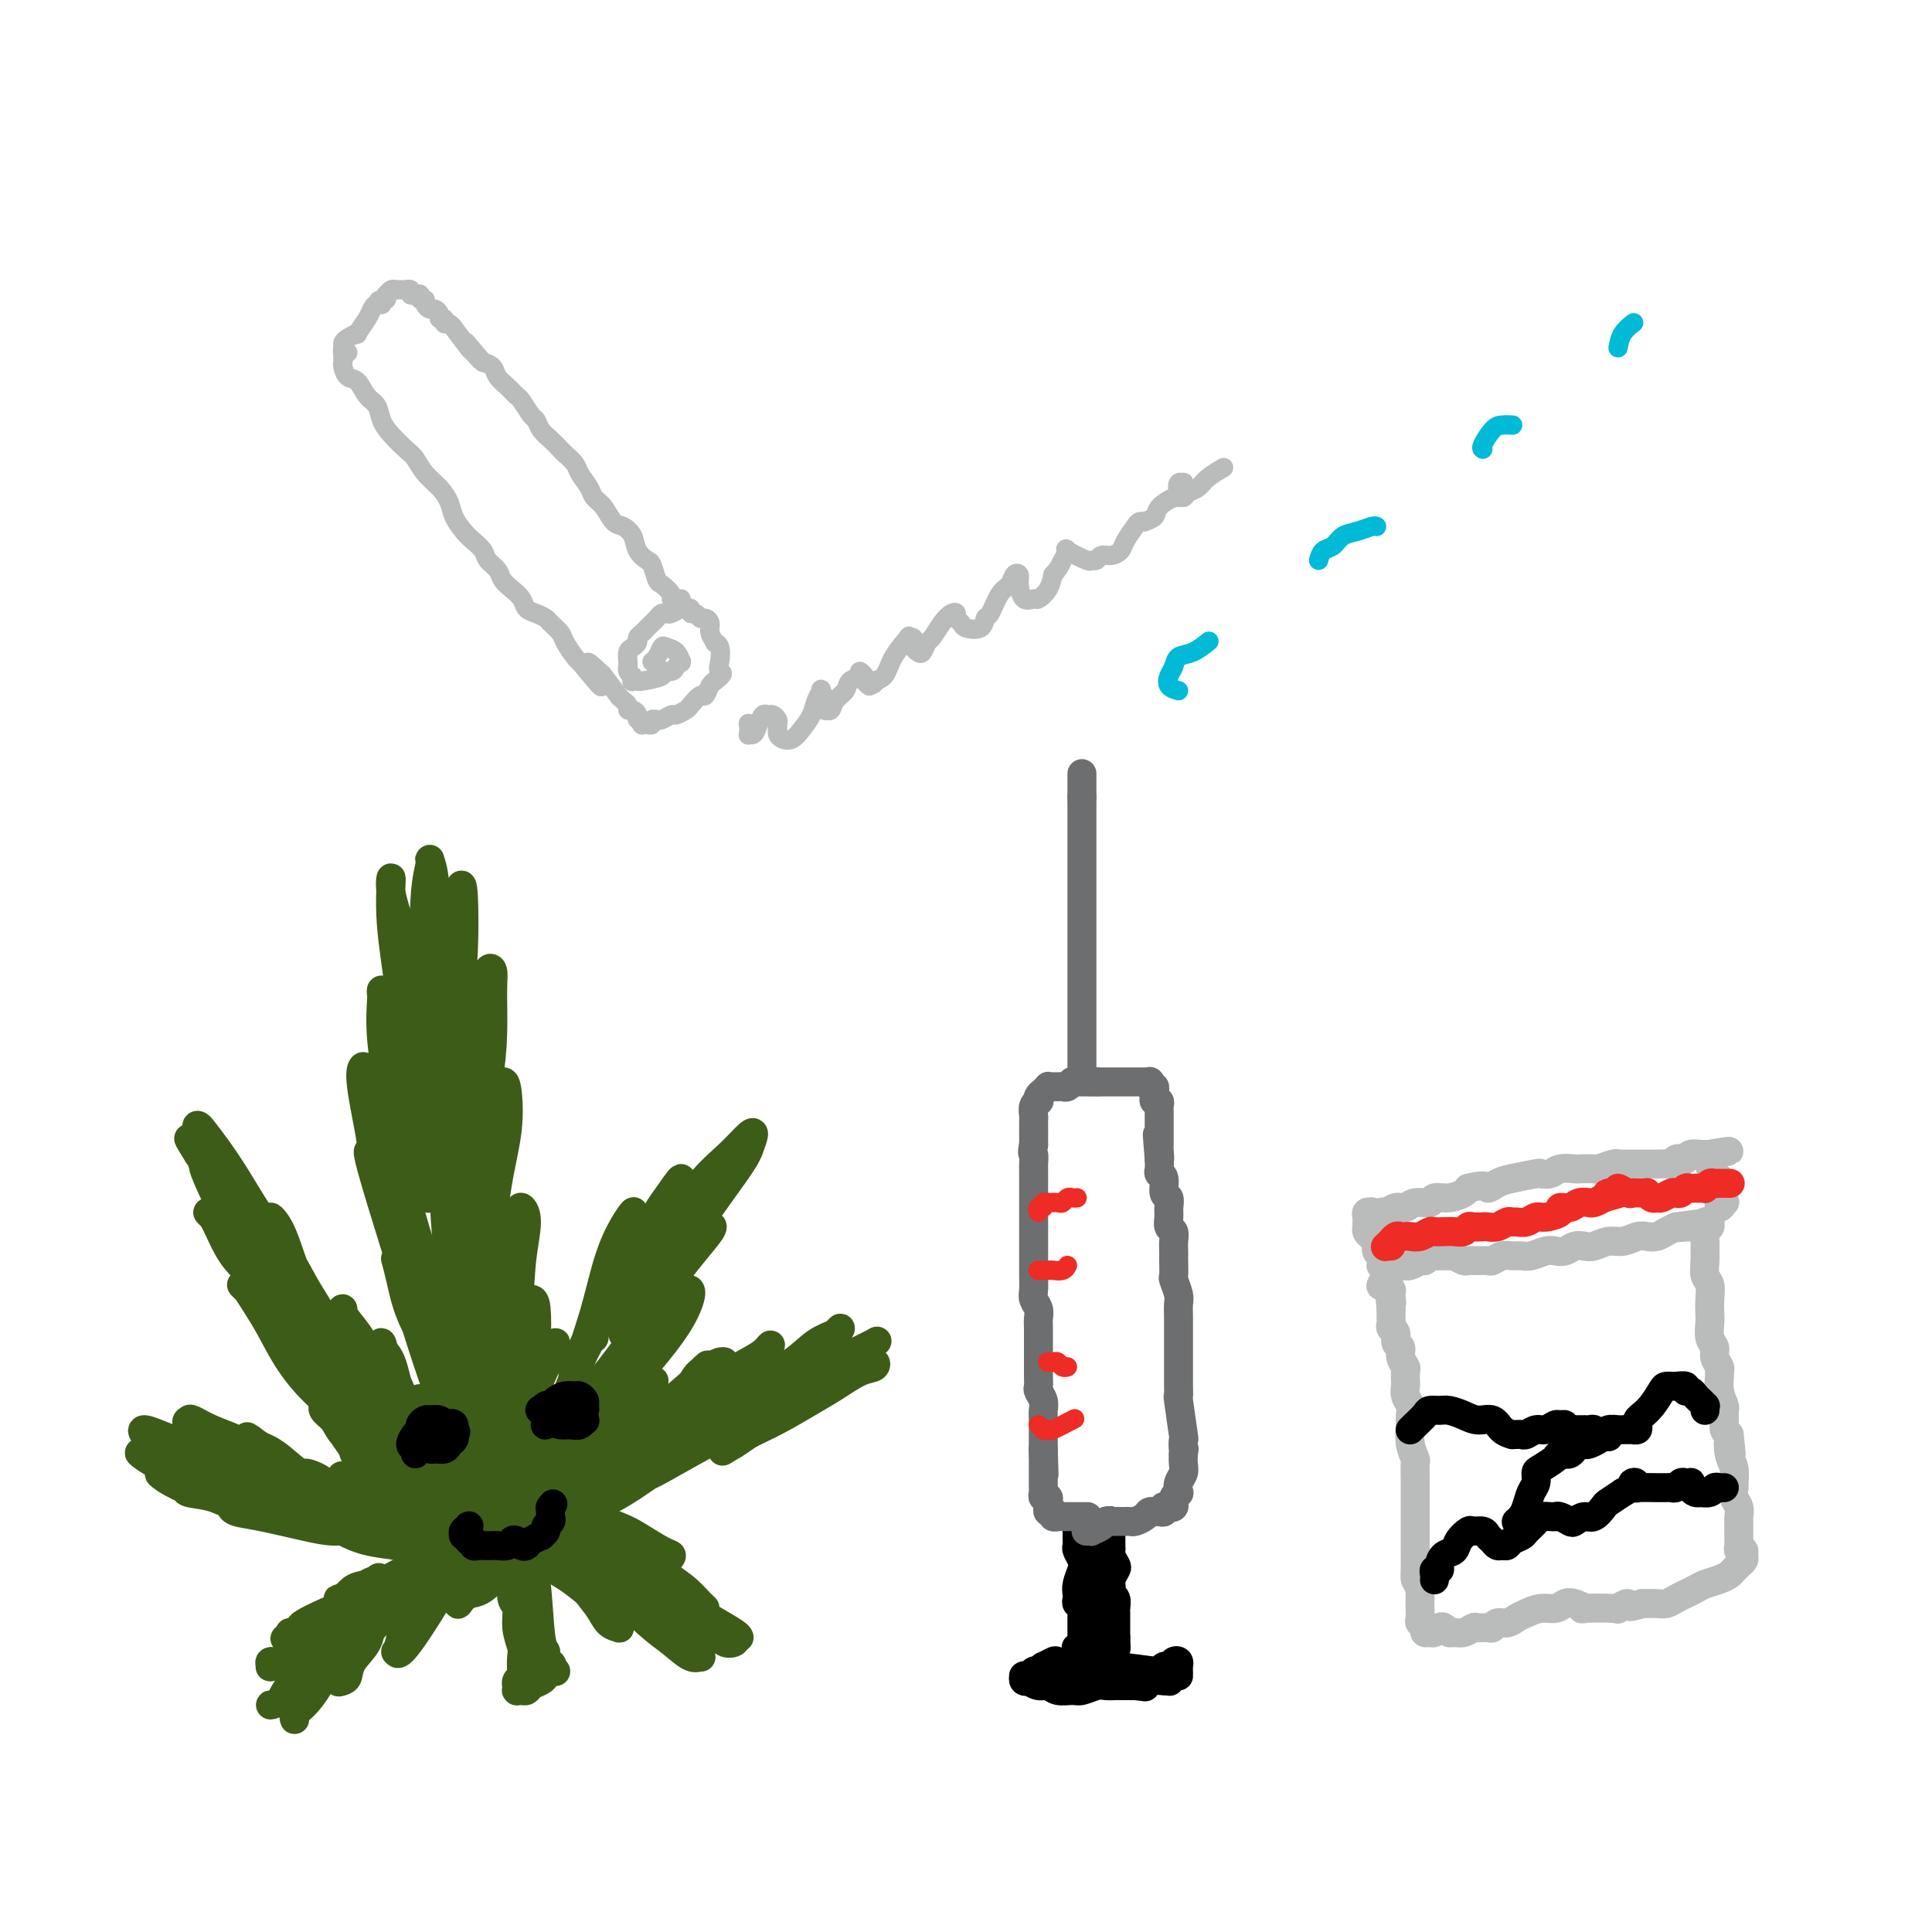 <svg viewBox='0 0 400 400' version='1.1' xmlns='http://www.w3.org/2000/svg' xmlns:xlink='http://www.w3.org/1999/xlink'><g fill='none' stroke='#3D5C18' stroke-width='6' stroke-linecap='round' stroke-linejoin='round'><path d='M102,325c-0.446,0.009 -0.892,0.017 -1,0c-0.108,-0.017 0.121,-0.060 0,0c-0.121,0.060 -0.594,0.224 -1,0c-0.406,-0.224 -0.745,-0.837 -1,-1c-0.255,-0.163 -0.426,0.125 -1,0c-0.574,-0.125 -1.551,-0.664 -2,-1c-0.449,-0.336 -0.370,-0.471 -1,-1c-0.630,-0.529 -1.967,-1.453 -3,-2c-1.033,-0.547 -1.760,-0.717 -3,-1c-1.240,-0.283 -2.993,-0.681 -4,-1c-1.007,-0.319 -1.269,-0.561 -2,-1c-0.731,-0.439 -1.932,-1.074 -3,-2c-1.068,-0.926 -2.003,-2.142 -3,-3c-0.997,-0.858 -2.056,-1.357 -3,-2c-0.944,-0.643 -1.772,-1.430 -2,-2c-0.228,-0.570 0.146,-0.924 0,-1c-0.146,-0.076 -0.812,0.128 -1,0c-0.188,-0.128 0.101,-0.586 0,-1c-0.101,-0.414 -0.591,-0.784 0,0c0.591,0.784 2.262,2.721 4,4c1.738,1.279 3.544,1.898 4,2c0.456,0.102 -0.438,-0.314 1,0c1.438,0.314 5.209,1.357 7,2c1.791,0.643 1.603,0.887 2,1c0.397,0.113 1.379,0.095 2,0c0.621,-0.095 0.882,-0.266 1,0c0.118,0.266 0.094,0.968 0,1c-0.094,0.032 -0.256,-0.607 -1,-1c-0.744,-0.393 -2.070,-0.541 -3,-1c-0.930,-0.459 -1.465,-1.230 -2,-2'/><path d='M86,312c-1.289,-0.810 -2.012,-1.336 -3,-2c-0.988,-0.664 -2.242,-1.466 -4,-3c-1.758,-1.534 -4.020,-3.801 -5,-5c-0.980,-1.199 -0.679,-1.331 -1,-2c-0.321,-0.669 -1.265,-1.876 -2,-3c-0.735,-1.124 -1.262,-2.167 -2,-3c-0.738,-0.833 -1.685,-1.458 -2,-2c-0.315,-0.542 0.004,-1.002 0,-1c-0.004,0.002 -0.332,0.464 0,1c0.332,0.536 1.324,1.145 2,2c0.676,0.855 1.035,1.955 2,3c0.965,1.045 2.535,2.036 4,3c1.465,0.964 2.824,1.902 4,3c1.176,1.098 2.168,2.356 3,3c0.832,0.644 1.504,0.674 2,1c0.496,0.326 0.817,0.949 1,1c0.183,0.051 0.228,-0.469 0,-1c-0.228,-0.531 -0.728,-1.073 -2,-2c-1.272,-0.927 -3.316,-2.239 -5,-4c-1.684,-1.761 -3.007,-3.973 -5,-6c-1.993,-2.027 -4.656,-3.870 -7,-6c-2.344,-2.130 -4.369,-4.547 -6,-7c-1.631,-2.453 -2.866,-4.943 -4,-7c-1.134,-2.057 -2.165,-3.681 -3,-5c-0.835,-1.319 -1.472,-2.332 -2,-3c-0.528,-0.668 -0.945,-0.991 -1,-1c-0.055,-0.009 0.253,0.297 1,1c0.747,0.703 1.932,1.805 3,3c1.068,1.195 2.019,2.484 4,5c1.981,2.516 4.990,6.258 8,10'/><path d='M66,285c3.002,3.387 3.006,2.856 3,3c-0.006,0.144 -0.021,0.963 1,2c1.021,1.037 3.080,2.292 4,3c0.920,0.708 0.702,0.867 0,0c-0.702,-0.867 -1.888,-2.762 -2,-3c-0.112,-0.238 0.849,1.179 0,0c-0.849,-1.179 -3.508,-4.954 -5,-7c-1.492,-2.046 -1.817,-2.363 -3,-4c-1.183,-1.637 -3.223,-4.592 -5,-7c-1.777,-2.408 -3.289,-4.267 -5,-6c-1.711,-1.733 -3.619,-3.338 -5,-5c-1.381,-1.662 -2.234,-3.382 -3,-5c-0.766,-1.618 -1.443,-3.136 -2,-4c-0.557,-0.864 -0.993,-1.074 -1,-1c-0.007,0.074 0.416,0.431 1,1c0.584,0.569 1.328,1.351 3,3c1.672,1.649 4.273,4.165 6,6c1.727,1.835 2.581,2.989 4,5c1.419,2.011 3.402,4.877 5,7c1.598,2.123 2.810,3.502 4,5c1.190,1.498 2.359,3.116 3,4c0.641,0.884 0.755,1.033 1,1c0.245,-0.033 0.619,-0.249 0,-1c-0.619,-0.751 -2.233,-2.037 -4,-4c-1.767,-1.963 -3.688,-4.604 -5,-7c-1.312,-2.396 -2.016,-4.547 -4,-7c-1.984,-2.453 -5.250,-5.209 -8,-9c-2.750,-3.791 -4.986,-8.618 -6,-11c-1.014,-2.382 -0.808,-2.319 -1,-3c-0.192,-0.681 -0.782,-2.106 -1,-3c-0.218,-0.894 -0.062,-1.255 0,-1c0.062,0.255 0.031,1.128 0,2'/><path d='M41,239c-4.194,-6.663 -0.679,-1.821 2,2c2.679,3.821 4.524,6.621 6,9c1.476,2.379 2.585,4.337 5,8c2.415,3.663 6.135,9.030 8,12c1.865,2.970 1.873,3.542 2,4c0.127,0.458 0.373,0.801 0,0c-0.373,-0.801 -1.366,-2.747 -2,-4c-0.634,-1.253 -0.909,-1.814 -2,-3c-1.091,-1.186 -2.997,-2.998 -6,-8c-3.003,-5.002 -7.105,-13.196 -9,-17c-1.895,-3.804 -1.585,-3.219 -2,-4c-0.415,-0.781 -1.554,-2.929 -2,-4c-0.446,-1.071 -0.200,-1.065 0,-1c0.200,0.065 0.352,0.188 1,1c0.648,0.812 1.790,2.313 3,4c1.210,1.687 2.488,3.560 4,6c1.512,2.440 3.259,5.448 5,8c1.741,2.552 3.476,4.649 5,7c1.524,2.351 2.836,4.954 4,7c1.164,2.046 2.178,3.533 3,5c0.822,1.467 1.451,2.913 2,4c0.549,1.087 1.017,1.813 1,2c-0.017,0.187 -0.519,-0.166 -1,-1c-0.481,-0.834 -0.942,-2.147 -2,-4c-1.058,-1.853 -2.712,-4.244 -4,-7c-1.288,-2.756 -2.210,-5.877 -3,-8c-0.790,-2.123 -1.449,-3.250 -2,-4c-0.551,-0.750 -0.995,-1.125 -1,-1c-0.005,0.125 0.427,0.750 1,2c0.573,1.250 1.286,3.125 2,5'/><path d='M59,259c1.099,2.464 2.846,5.623 4,8c1.154,2.377 1.715,3.972 4,8c2.285,4.028 6.295,10.488 8,13c1.705,2.512 1.107,1.076 1,1c-0.107,-0.076 0.277,1.209 1,2c0.723,0.791 1.783,1.089 2,1c0.217,-0.089 -0.411,-0.564 -1,-2c-0.589,-1.436 -1.141,-3.834 -2,-6c-0.859,-2.166 -2.025,-4.099 -3,-6c-0.975,-1.901 -1.760,-3.768 -2,-5c-0.240,-1.232 0.064,-1.829 0,-2c-0.064,-0.171 -0.496,0.084 0,1c0.496,0.916 1.919,2.493 3,4c1.081,1.507 1.820,2.943 3,5c1.180,2.057 2.801,4.733 4,7c1.199,2.267 1.976,4.125 3,6c1.024,1.875 2.294,3.768 3,5c0.706,1.232 0.848,1.803 1,2c0.152,0.197 0.314,0.020 0,-1c-0.314,-1.020 -1.105,-2.884 -2,-5c-0.895,-2.116 -1.894,-4.485 -3,-7c-1.106,-2.515 -2.319,-5.178 -3,-7c-0.681,-1.822 -0.829,-2.804 -1,-3c-0.171,-0.196 -0.366,0.393 0,1c0.366,0.607 1.292,1.234 2,3c0.708,1.766 1.199,4.673 2,7c0.801,2.327 1.914,4.074 3,6c1.086,1.926 2.147,4.032 3,6c0.853,1.968 1.499,3.799 2,5c0.501,1.201 0.857,1.772 1,2c0.143,0.228 0.071,0.114 0,0'/><path d='M92,308c1.894,4.051 0.129,-0.821 -1,-4c-1.129,-3.179 -1.621,-4.666 -2,-6c-0.379,-1.334 -0.646,-2.516 -1,-4c-0.354,-1.484 -0.797,-3.270 -1,-4c-0.203,-0.730 -0.168,-0.405 0,0c0.168,0.405 0.470,0.889 1,2c0.530,1.111 1.289,2.848 2,5c0.711,2.152 1.372,4.718 2,7c0.628,2.282 1.221,4.279 2,6c0.779,1.721 1.743,3.166 2,4c0.257,0.834 -0.193,1.058 0,1c0.193,-0.058 1.029,-0.397 1,-1c-0.029,-0.603 -0.924,-1.468 -2,-4c-1.076,-2.532 -2.334,-6.730 -3,-9c-0.666,-2.270 -0.742,-2.610 -1,-3c-0.258,-0.390 -0.700,-0.829 -1,-1c-0.300,-0.171 -0.460,-0.073 0,1c0.460,1.073 1.539,3.121 2,5c0.461,1.879 0.303,3.589 1,5c0.697,1.411 2.250,2.523 3,4c0.750,1.477 0.696,3.320 1,4c0.304,0.680 0.964,0.197 1,0c0.036,-0.197 -0.553,-0.107 -1,-1c-0.447,-0.893 -0.753,-2.769 -2,-5c-1.247,-2.231 -3.434,-4.815 -5,-7c-1.566,-2.185 -2.509,-3.970 -4,-6c-1.491,-2.030 -3.529,-4.306 -5,-6c-1.471,-1.694 -2.374,-2.804 -3,-3c-0.626,-0.196 -0.976,0.524 -1,1c-0.024,0.476 0.279,0.707 1,2c0.721,1.293 1.861,3.646 3,6'/><path d='M81,297c1.116,2.533 2.404,4.364 4,6c1.596,1.636 3.498,3.076 5,5c1.502,1.924 2.604,4.333 4,6c1.396,1.667 3.087,2.592 4,3c0.913,0.408 1.050,0.300 1,0c-0.050,-0.300 -0.287,-0.794 -1,-2c-0.713,-1.206 -1.903,-3.126 -3,-5c-1.097,-1.874 -2.101,-3.701 -4,-6c-1.899,-2.299 -4.693,-5.071 -7,-7c-2.307,-1.929 -4.126,-3.017 -5,-4c-0.874,-0.983 -0.801,-1.861 -1,-2c-0.199,-0.139 -0.668,0.460 -1,1c-0.332,0.540 -0.525,1.022 0,2c0.525,0.978 1.768,2.451 3,4c1.232,1.549 2.453,3.175 4,5c1.547,1.825 3.419,3.849 5,6c1.581,2.151 2.869,4.431 4,6c1.131,1.569 2.105,2.429 3,3c0.895,0.571 1.712,0.853 2,1c0.288,0.147 0.049,0.158 0,0c-0.049,-0.158 0.093,-0.487 0,-1c-0.093,-0.513 -0.421,-1.210 -1,-2c-0.579,-0.790 -1.409,-1.672 -2,-2c-0.591,-0.328 -0.943,-0.102 -1,0c-0.057,0.102 0.181,0.079 0,0c-0.181,-0.079 -0.779,-0.214 -1,0c-0.221,0.214 -0.063,0.775 0,1c0.063,0.225 0.032,0.112 0,0'/><path d='M93,318c-0.422,0.000 -0.844,0.000 -1,0c-0.156,-0.000 -0.045,-0.000 0,0c0.045,0.000 0.025,0.001 0,0c-0.025,-0.001 -0.053,-0.002 0,0c0.053,0.002 0.188,0.008 0,0c-0.188,-0.008 -0.699,-0.032 -1,0c-0.301,0.032 -0.392,0.118 -1,0c-0.608,-0.118 -1.734,-0.441 -3,-1c-1.266,-0.559 -2.672,-1.354 -4,-2c-1.328,-0.646 -2.579,-1.144 -4,-2c-1.421,-0.856 -3.011,-2.071 -5,-3c-1.989,-0.929 -4.378,-1.574 -6,-2c-1.622,-0.426 -2.478,-0.634 -3,-1c-0.522,-0.366 -0.710,-0.891 -1,-1c-0.290,-0.109 -0.681,0.197 -1,0c-0.319,-0.197 -0.567,-0.897 0,-1c0.567,-0.103 1.948,0.392 3,1c1.052,0.608 1.774,1.328 3,2c1.226,0.672 2.957,1.295 4,2c1.043,0.705 1.398,1.492 2,2c0.602,0.508 1.453,0.736 2,1c0.547,0.264 0.792,0.564 1,1c0.208,0.436 0.378,1.006 0,1c-0.378,-0.006 -1.304,-0.589 -2,-1c-0.696,-0.411 -1.163,-0.649 -3,-2c-1.837,-1.351 -5.046,-3.816 -7,-5c-1.954,-1.184 -2.654,-1.088 -4,-2c-1.346,-0.912 -3.339,-2.833 -5,-4c-1.661,-1.167 -2.992,-1.581 -4,-2c-1.008,-0.419 -1.695,-0.844 -2,-1c-0.305,-0.156 -0.230,-0.045 0,0c0.230,0.045 0.615,0.022 1,0'/><path d='M52,298c-2.564,-1.723 1.527,0.968 4,3c2.473,2.032 3.327,3.405 5,5c1.673,1.595 4.166,3.413 5,4c0.834,0.587 0.008,-0.056 0,0c-0.008,0.056 0.800,0.811 1,1c0.200,0.189 -0.210,-0.190 -1,-1c-0.790,-0.810 -1.959,-2.053 -3,-3c-1.041,-0.947 -1.952,-1.599 -4,-3c-2.048,-1.401 -5.231,-3.551 -8,-5c-2.769,-1.449 -5.123,-2.197 -7,-3c-1.877,-0.803 -3.276,-1.660 -4,-2c-0.724,-0.340 -0.771,-0.162 -1,0c-0.229,0.162 -0.639,0.309 0,1c0.639,0.691 2.329,1.926 4,3c1.671,1.074 3.325,1.987 5,3c1.675,1.013 3.372,2.126 5,3c1.628,0.874 3.185,1.510 4,2c0.815,0.490 0.886,0.834 1,1c0.114,0.166 0.271,0.154 0,0c-0.271,-0.154 -0.971,-0.450 -2,-1c-1.029,-0.550 -2.388,-1.353 -4,-2c-1.612,-0.647 -3.478,-1.139 -6,-2c-2.522,-0.861 -5.699,-2.093 -8,-3c-2.301,-0.907 -3.727,-1.491 -5,-2c-1.273,-0.509 -2.392,-0.943 -3,-1c-0.608,-0.057 -0.703,0.261 0,1c0.703,0.739 2.205,1.897 4,3c1.795,1.103 3.883,2.151 6,3c2.117,0.849 4.262,1.498 6,2c1.738,0.502 3.068,0.858 4,1c0.932,0.142 1.466,0.071 2,0'/><path d='M52,306c3.470,1.595 1.147,0.582 0,0c-1.147,-0.582 -1.116,-0.734 -2,-1c-0.884,-0.266 -2.684,-0.647 -5,-1c-2.316,-0.353 -5.149,-0.677 -7,-1c-1.851,-0.323 -2.722,-0.645 -4,-1c-1.278,-0.355 -2.965,-0.745 -4,-1c-1.035,-0.255 -1.418,-0.377 -1,0c0.418,0.377 1.638,1.254 3,2c1.362,0.746 2.867,1.363 5,2c2.133,0.637 4.896,1.296 7,2c2.104,0.704 3.551,1.453 5,2c1.449,0.547 2.900,0.891 4,1c1.100,0.109 1.850,-0.016 2,0c0.150,0.016 -0.298,0.172 -1,0c-0.702,-0.172 -1.656,-0.674 -3,-1c-1.344,-0.326 -3.077,-0.478 -5,-1c-1.923,-0.522 -4.036,-1.415 -6,-2c-1.964,-0.585 -3.780,-0.862 -5,-1c-1.220,-0.138 -1.843,-0.138 -2,0c-0.157,0.138 0.152,0.415 1,1c0.848,0.585 2.234,1.477 4,2c1.766,0.523 3.913,0.676 6,1c2.087,0.324 4.113,0.819 6,1c1.887,0.181 3.636,0.050 5,0c1.364,-0.050 2.342,-0.017 3,0c0.658,0.017 0.994,0.019 1,0c0.006,-0.019 -0.319,-0.060 -1,0c-0.681,0.060 -1.719,0.222 -3,0c-1.281,-0.222 -2.807,-0.829 -5,-1c-2.193,-0.171 -5.055,0.094 -7,0c-1.945,-0.094 -2.972,-0.547 -4,-1'/><path d='M39,308c-3.160,-0.362 -1.561,-0.266 -1,0c0.561,0.266 0.083,0.701 1,1c0.917,0.299 3.229,0.461 5,1c1.771,0.539 3.000,1.455 6,2c3.000,0.545 7.772,0.720 10,1c2.228,0.280 1.912,0.664 3,1c1.088,0.336 3.578,0.624 5,1c1.422,0.376 1.775,0.840 2,1c0.225,0.160 0.321,0.015 0,0c-0.321,-0.015 -1.061,0.100 -2,0c-0.939,-0.100 -2.079,-0.416 -4,-1c-1.921,-0.584 -4.623,-1.436 -7,-2c-2.377,-0.564 -4.430,-0.838 -6,-1c-1.570,-0.162 -2.658,-0.211 -3,0c-0.342,0.211 0.064,0.682 1,1c0.936,0.318 2.404,0.481 5,1c2.596,0.519 6.320,1.393 9,2c2.680,0.607 4.317,0.948 6,1c1.683,0.052 3.413,-0.186 5,0c1.587,0.186 3.031,0.794 4,1c0.969,0.206 1.462,0.009 2,0c0.538,-0.009 1.122,0.169 1,0c-0.122,-0.169 -0.949,-0.684 -2,-1c-1.051,-0.316 -2.327,-0.433 -4,-1c-1.673,-0.567 -3.745,-1.585 -5,-2c-1.255,-0.415 -1.695,-0.227 -2,0c-0.305,0.227 -0.477,0.495 0,1c0.477,0.505 1.602,1.249 3,2c1.398,0.751 3.069,1.510 5,2c1.931,0.490 4.123,0.711 6,1c1.877,0.289 3.438,0.644 5,1'/><path d='M87,321c8.395,1.977 5.382,0.421 5,0c-0.382,-0.421 1.867,0.294 3,0c1.133,-0.294 1.149,-1.595 1,-2c-0.149,-0.405 -0.463,0.087 -1,0c-0.537,-0.087 -1.296,-0.753 -2,-1c-0.704,-0.247 -1.353,-0.076 -2,0c-0.647,0.076 -1.293,0.057 -2,0c-0.707,-0.057 -1.477,-0.151 -2,0c-0.523,0.151 -0.801,0.548 -1,1c-0.199,0.452 -0.320,0.958 0,1c0.320,0.042 1.079,-0.382 2,0c0.921,0.382 2.002,1.568 3,2c0.998,0.432 1.914,0.108 3,0c1.086,-0.108 2.344,-0.001 3,0c0.656,0.001 0.712,-0.103 1,0c0.288,0.103 0.808,0.412 1,0c0.192,-0.412 0.055,-1.546 0,-2c-0.055,-0.454 -0.027,-0.227 0,0'/><path d='M96,320c-0.440,0.447 -0.881,0.893 -1,1c-0.119,0.107 0.083,-0.126 0,0c-0.083,0.126 -0.451,0.610 -1,1c-0.549,0.390 -1.280,0.686 -2,1c-0.720,0.314 -1.430,0.648 -2,1c-0.570,0.352 -1.001,0.724 -2,1c-0.999,0.276 -2.568,0.456 -4,1c-1.432,0.544 -2.728,1.452 -4,2c-1.272,0.548 -2.521,0.737 -4,1c-1.479,0.263 -3.190,0.600 -4,1c-0.810,0.400 -0.720,0.865 -1,1c-0.280,0.135 -0.930,-0.058 -1,0c-0.070,0.058 0.438,0.366 1,0c0.562,-0.366 1.176,-1.407 2,-2c0.824,-0.593 1.857,-0.737 3,-1c1.143,-0.263 2.398,-0.645 4,-1c1.602,-0.355 3.553,-0.684 5,-1c1.447,-0.316 2.390,-0.618 3,-1c0.610,-0.382 0.888,-0.842 1,-1c0.112,-0.158 0.056,-0.013 0,0c-0.056,0.013 -0.114,-0.106 -1,0c-0.886,0.106 -2.599,0.437 -4,1c-1.401,0.563 -2.491,1.359 -4,2c-1.509,0.641 -3.437,1.127 -5,2c-1.563,0.873 -2.761,2.133 -4,3c-1.239,0.867 -2.518,1.343 -4,2c-1.482,0.657 -3.165,1.497 -4,2c-0.835,0.503 -0.822,0.671 -1,1c-0.178,0.329 -0.548,0.819 -1,1c-0.452,0.181 -0.986,0.052 -1,0c-0.014,-0.052 0.493,-0.026 1,0'/><path d='M61,338c-4.897,2.709 0.360,0.480 3,-1c2.640,-1.480 2.663,-2.213 4,-3c1.337,-0.787 3.989,-1.628 6,-3c2.011,-1.372 3.380,-3.275 4,-4c0.620,-0.725 0.491,-0.272 0,0c-0.491,0.272 -1.343,0.362 -2,1c-0.657,0.638 -1.120,1.825 -2,3c-0.880,1.175 -2.177,2.338 -4,4c-1.823,1.662 -4.173,3.822 -6,5c-1.827,1.178 -3.132,1.373 -4,2c-0.868,0.627 -1.300,1.684 -2,2c-0.700,0.316 -1.669,-0.110 -2,0c-0.331,0.110 -0.025,0.756 0,1c0.025,0.244 -0.233,0.087 0,0c0.233,-0.087 0.955,-0.103 2,-1c1.045,-0.897 2.413,-2.674 4,-4c1.587,-1.326 3.391,-2.202 5,-3c1.609,-0.798 3.021,-1.517 4,-2c0.979,-0.483 1.524,-0.731 2,-1c0.476,-0.269 0.885,-0.561 1,0c0.115,0.561 -0.062,1.975 -1,3c-0.938,1.025 -2.637,1.662 -4,3c-1.363,1.338 -2.391,3.378 -4,5c-1.609,1.622 -3.799,2.826 -5,4c-1.201,1.174 -1.414,2.318 -2,3c-0.586,0.682 -1.547,0.904 -2,1c-0.453,0.096 -0.400,0.067 0,0c0.400,-0.067 1.146,-0.172 2,-1c0.854,-0.828 1.815,-2.379 3,-4c1.185,-1.621 2.592,-3.310 4,-5'/><path d='M65,343c1.709,-2.010 2.480,-2.534 3,-3c0.520,-0.466 0.789,-0.872 1,-1c0.211,-0.128 0.364,0.024 0,1c-0.364,0.976 -1.246,2.778 -2,4c-0.754,1.222 -1.380,1.866 -2,3c-0.620,1.134 -1.233,2.758 -2,4c-0.767,1.242 -1.689,2.102 -2,3c-0.311,0.898 -0.011,1.835 0,2c0.011,0.165 -0.265,-0.441 0,-1c0.265,-0.559 1.072,-1.070 2,-2c0.928,-0.930 1.978,-2.278 3,-4c1.022,-1.722 2.016,-3.818 3,-6c0.984,-2.182 1.959,-4.451 3,-6c1.041,-1.549 2.148,-2.379 3,-3c0.852,-0.621 1.447,-1.034 2,-1c0.553,0.034 1.063,0.513 1,1c-0.063,0.487 -0.699,0.981 -1,2c-0.301,1.019 -0.268,2.562 -1,4c-0.732,1.438 -2.229,2.770 -3,4c-0.771,1.230 -0.815,2.357 -1,3c-0.185,0.643 -0.510,0.802 -1,1c-0.490,0.198 -1.146,0.436 -1,0c0.146,-0.436 1.093,-1.546 2,-3c0.907,-1.454 1.774,-3.252 3,-5c1.226,-1.748 2.813,-3.445 4,-5c1.187,-1.555 1.976,-2.969 3,-4c1.024,-1.031 2.283,-1.680 3,-2c0.717,-0.320 0.893,-0.313 1,0c0.107,0.313 0.144,0.930 0,2c-0.144,1.070 -0.470,2.591 -1,4c-0.530,1.409 -1.265,2.704 -2,4'/><path d='M83,339c-0.529,2.248 -0.852,2.869 -1,3c-0.148,0.131 -0.120,-0.228 0,0c0.120,0.228 0.332,1.045 2,-1c1.668,-2.045 4.790,-6.950 6,-9c1.210,-2.050 0.507,-1.245 1,-2c0.493,-0.755 2.181,-3.069 3,-5c0.819,-1.931 0.770,-3.478 1,-4c0.230,-0.522 0.741,-0.018 1,0c0.259,0.018 0.266,-0.448 0,0c-0.266,0.448 -0.805,1.812 -1,3c-0.195,1.188 -0.045,2.202 0,3c0.045,0.798 -0.016,1.380 0,2c0.016,0.620 0.107,1.280 0,2c-0.107,0.720 -0.413,1.502 0,1c0.413,-0.502 1.547,-2.286 2,-3c0.453,-0.714 0.227,-0.357 0,0'/><path d='M99,315c0.095,-0.099 0.190,-0.199 0,-1c-0.190,-0.801 -0.667,-2.305 -1,-4c-0.333,-1.695 -0.524,-3.581 -1,-6c-0.476,-2.419 -1.237,-5.369 -2,-8c-0.763,-2.631 -1.526,-4.941 -2,-7c-0.474,-2.059 -0.658,-3.867 -1,-5c-0.342,-1.133 -0.842,-1.591 -1,-2c-0.158,-0.409 0.027,-0.768 0,0c-0.027,0.768 -0.264,2.663 0,4c0.264,1.337 1.031,2.116 2,4c0.969,1.884 2.140,4.874 3,8c0.860,3.126 1.410,6.389 2,9c0.590,2.611 1.221,4.571 2,6c0.779,1.429 1.708,2.328 2,3c0.292,0.672 -0.052,1.118 0,1c0.052,-0.118 0.499,-0.800 0,-2c-0.499,-1.200 -1.944,-2.920 -3,-5c-1.056,-2.080 -1.722,-4.522 -3,-8c-1.278,-3.478 -3.166,-7.992 -5,-13c-1.834,-5.008 -3.613,-10.509 -5,-15c-1.387,-4.491 -2.381,-7.972 -3,-10c-0.619,-2.028 -0.861,-2.604 -1,-3c-0.139,-0.396 -0.173,-0.611 0,0c0.173,0.611 0.553,2.047 1,4c0.447,1.953 0.959,4.421 2,7c1.041,2.579 2.609,5.267 4,9c1.391,3.733 2.605,8.511 4,12c1.395,3.489 2.972,5.688 4,8c1.028,2.312 1.508,4.738 2,6c0.492,1.262 0.998,1.361 1,1c0.002,-0.361 -0.499,-1.180 -1,-2'/><path d='M99,306c2.366,6.087 -0.218,-1.194 -2,-6c-1.782,-4.806 -2.762,-7.136 -4,-10c-1.238,-2.864 -2.735,-6.263 -6,-16c-3.265,-9.737 -8.299,-25.811 -10,-32c-1.701,-6.189 -0.069,-2.492 0,-4c0.069,-1.508 -1.427,-8.220 -2,-12c-0.573,-3.780 -0.225,-4.628 0,-5c0.225,-0.372 0.328,-0.268 1,1c0.672,1.268 1.914,3.700 3,7c1.086,3.300 2.018,7.466 3,12c0.982,4.534 2.015,9.435 3,14c0.985,4.565 1.923,8.795 3,12c1.077,3.205 2.295,5.385 3,7c0.705,1.615 0.898,2.665 1,3c0.102,0.335 0.113,-0.046 0,-1c-0.113,-0.954 -0.349,-2.482 -1,-5c-0.651,-2.518 -1.715,-6.026 -3,-10c-1.285,-3.974 -2.789,-8.414 -4,-14c-1.211,-5.586 -2.129,-12.319 -3,-18c-0.871,-5.681 -1.695,-10.309 -2,-14c-0.305,-3.691 -0.090,-6.446 0,-8c0.090,-1.554 0.054,-1.908 0,-2c-0.054,-0.092 -0.128,0.077 0,1c0.128,0.923 0.458,2.601 1,5c0.542,2.399 1.298,5.520 2,9c0.702,3.480 1.352,7.320 2,11c0.648,3.680 1.295,7.199 2,10c0.705,2.801 1.467,4.885 2,6c0.533,1.115 0.836,1.262 1,1c0.164,-0.262 0.190,-0.932 0,-3c-0.190,-2.068 -0.595,-5.534 -1,-9'/><path d='M88,236c-0.591,-3.894 -2.069,-8.131 -3,-13c-0.931,-4.869 -1.314,-10.372 -2,-16c-0.686,-5.628 -1.674,-11.382 -2,-16c-0.326,-4.618 0.010,-8.101 0,-9c-0.010,-0.899 -0.368,0.786 0,3c0.368,2.214 1.460,4.956 2,8c0.540,3.044 0.527,6.390 1,10c0.473,3.610 1.433,7.485 2,11c0.567,3.515 0.741,6.669 1,9c0.259,2.331 0.602,3.838 1,5c0.398,1.162 0.852,1.978 1,1c0.148,-0.978 -0.009,-3.750 0,-6c0.009,-2.250 0.183,-3.979 0,-7c-0.183,-3.021 -0.725,-7.336 -1,-13c-0.275,-5.664 -0.284,-12.678 0,-17c0.284,-4.322 0.861,-5.952 1,-7c0.139,-1.048 -0.159,-1.514 0,-1c0.159,0.514 0.775,2.009 1,5c0.225,2.991 0.060,7.477 0,11c-0.060,3.523 -0.016,6.083 0,10c0.016,3.917 0.003,9.189 0,14c-0.003,4.811 0.002,9.159 0,12c-0.002,2.841 -0.013,4.173 0,5c0.013,0.827 0.048,1.148 0,0c-0.048,-1.148 -0.181,-3.766 0,-7c0.181,-3.234 0.676,-7.085 1,-12c0.324,-4.915 0.479,-10.895 1,-16c0.521,-5.105 1.410,-9.336 2,-12c0.590,-2.664 0.883,-3.761 1,-4c0.117,-0.239 0.059,0.381 0,1'/><path d='M95,185c1.043,-5.888 1.151,4.393 1,10c-0.151,5.607 -0.559,6.540 -1,12c-0.441,5.460 -0.914,15.448 -1,20c-0.086,4.552 0.214,3.667 0,6c-0.214,2.333 -0.944,7.882 -1,11c-0.056,3.118 0.561,3.804 1,4c0.439,0.196 0.699,-0.099 1,-1c0.301,-0.901 0.644,-2.410 1,-5c0.356,-2.590 0.726,-6.262 1,-10c0.274,-3.738 0.451,-7.544 1,-12c0.549,-4.456 1.468,-9.564 2,-13c0.532,-3.436 0.677,-5.201 1,-6c0.323,-0.799 0.826,-0.632 1,0c0.174,0.632 0.021,1.729 0,4c-0.021,2.271 0.092,5.714 0,9c-0.092,3.286 -0.389,6.414 -1,10c-0.611,3.586 -1.537,7.630 -2,12c-0.463,4.370 -0.465,9.066 -1,13c-0.535,3.934 -1.605,7.104 -2,9c-0.395,1.896 -0.115,2.517 0,3c0.115,0.483 0.065,0.828 0,0c-0.065,-0.828 -0.144,-2.829 0,-5c0.144,-2.171 0.511,-4.514 1,-8c0.489,-3.486 1.099,-8.117 2,-12c0.901,-3.883 2.092,-7.018 3,-9c0.908,-1.982 1.534,-2.812 2,-3c0.466,-0.188 0.771,0.267 1,2c0.229,1.733 0.381,4.743 0,8c-0.381,3.257 -1.295,6.762 -2,11c-0.705,4.238 -1.201,9.211 -2,14c-0.799,4.789 -1.899,9.395 -3,14'/><path d='M98,273c-1.262,8.495 -0.918,10.234 -1,12c-0.082,1.766 -0.591,3.560 -1,6c-0.409,2.440 -0.718,5.524 0,2c0.718,-3.524 2.462,-13.658 3,-18c0.538,-4.342 -0.130,-2.892 0,-3c0.130,-0.108 1.059,-1.775 2,-5c0.941,-3.225 1.895,-8.008 3,-11c1.105,-2.992 2.362,-4.192 3,-5c0.638,-0.808 0.659,-1.222 1,-1c0.341,0.222 1.002,1.082 1,3c-0.002,1.918 -0.669,4.894 -1,8c-0.331,3.106 -0.327,6.342 -1,10c-0.673,3.658 -2.023,7.737 -3,12c-0.977,4.263 -1.580,8.710 -2,12c-0.420,3.290 -0.658,5.424 -1,7c-0.342,1.576 -0.790,2.596 -1,3c-0.210,0.404 -0.184,0.193 0,-1c0.184,-1.193 0.525,-3.368 1,-6c0.475,-2.632 1.083,-5.722 2,-9c0.917,-3.278 2.141,-6.743 3,-10c0.859,-3.257 1.352,-6.305 2,-8c0.648,-1.695 1.450,-2.035 2,-2c0.550,0.035 0.848,0.446 1,2c0.152,1.554 0.157,4.252 0,7c-0.157,2.748 -0.476,5.547 -1,9c-0.524,3.453 -1.251,7.560 -2,12c-0.749,4.440 -1.518,9.215 -2,13c-0.482,3.785 -0.676,6.582 -1,9c-0.324,2.418 -0.780,4.459 -1,5c-0.220,0.541 -0.206,-0.417 0,-3c0.206,-2.583 0.603,-6.792 1,-11'/><path d='M105,312c0.407,-3.391 0.926,-4.868 2,-9c1.074,-4.132 2.704,-10.918 4,-15c1.296,-4.082 2.258,-5.460 3,-7c0.742,-1.540 1.264,-3.241 1,-3c-0.264,0.241 -1.313,2.426 -2,4c-0.687,1.574 -1.011,2.539 -2,5c-0.989,2.461 -2.642,6.419 -4,10c-1.358,3.581 -2.420,6.784 -3,9c-0.580,2.216 -0.676,3.445 -1,5c-0.324,1.555 -0.874,3.435 -1,4c-0.126,0.565 0.174,-0.186 0,-1c-0.174,-0.814 -0.821,-1.692 -1,-4c-0.179,-2.308 0.110,-6.048 0,-10c-0.110,-3.952 -0.618,-8.118 -1,-13c-0.382,-4.882 -0.637,-10.480 -1,-16c-0.363,-5.520 -0.833,-10.964 -1,-15c-0.167,-4.036 -0.030,-6.666 0,-8c0.030,-1.334 -0.048,-1.373 0,-1c0.048,0.373 0.223,1.159 0,3c-0.223,1.841 -0.844,4.737 -1,8c-0.156,3.263 0.154,6.891 0,11c-0.154,4.109 -0.771,8.697 -1,13c-0.229,4.303 -0.071,8.319 0,11c0.071,2.681 0.056,4.025 0,5c-0.056,0.975 -0.151,1.580 0,1c0.151,-0.580 0.549,-2.346 1,-5c0.451,-2.654 0.956,-6.196 1,-10c0.044,-3.804 -0.373,-7.870 -1,-13c-0.627,-5.130 -1.465,-11.323 -2,-16c-0.535,-4.677 -0.768,-7.839 -1,-11'/><path d='M94,244c-0.865,-6.904 -1.027,-4.164 -1,-3c0.027,1.164 0.245,0.751 0,1c-0.245,0.249 -0.951,1.159 -1,5c-0.049,3.841 0.560,10.613 1,14c0.440,3.387 0.710,3.389 1,6c0.290,2.611 0.598,7.833 1,12c0.402,4.167 0.896,7.280 1,9c0.104,1.720 -0.182,2.046 0,2c0.182,-0.046 0.832,-0.466 1,-3c0.168,-2.534 -0.147,-7.182 0,-11c0.147,-3.818 0.756,-6.805 1,-8c0.244,-1.195 0.122,-0.597 0,0'/><path d='M107,316c-0.575,-0.497 -1.150,-0.995 -1,-2c0.150,-1.005 1.026,-2.518 2,-4c0.974,-1.482 2.047,-2.934 3,-5c0.953,-2.066 1.786,-4.746 3,-8c1.214,-3.254 2.809,-7.083 4,-10c1.191,-2.917 1.977,-4.921 3,-7c1.023,-2.079 2.284,-4.232 3,-6c0.716,-1.768 0.889,-3.150 1,-4c0.111,-0.850 0.161,-1.167 0,-1c-0.161,0.167 -0.533,0.817 -1,2c-0.467,1.183 -1.028,2.900 -2,5c-0.972,2.100 -2.355,4.584 -3,7c-0.645,2.416 -0.551,4.766 -1,7c-0.449,2.234 -1.440,4.354 -2,6c-0.560,1.646 -0.690,2.819 -1,4c-0.310,1.181 -0.800,2.371 -1,3c-0.200,0.629 -0.111,0.698 0,0c0.111,-0.698 0.245,-2.162 1,-4c0.755,-1.838 2.131,-4.049 3,-7c0.869,-2.951 1.231,-6.641 2,-10c0.769,-3.359 1.944,-6.388 3,-10c1.056,-3.612 1.993,-7.806 3,-11c1.007,-3.194 2.083,-5.388 3,-7c0.917,-1.612 1.676,-2.642 2,-3c0.324,-0.358 0.212,-0.044 0,1c-0.212,1.044 -0.525,2.819 -1,5c-0.475,2.181 -1.111,4.767 -2,7c-0.889,2.233 -2.031,4.112 -3,6c-0.969,1.888 -1.765,3.784 -2,5c-0.235,1.216 0.091,1.750 0,2c-0.091,0.250 -0.597,0.214 0,-1c0.597,-1.214 2.299,-3.607 4,-6'/><path d='M127,270c1.029,-1.525 1.603,-2.839 3,-6c1.397,-3.161 3.619,-8.171 5,-11c1.381,-2.829 1.922,-3.479 3,-5c1.078,-1.521 2.694,-3.913 3,-4c0.306,-0.087 -0.698,2.133 -1,3c-0.302,0.867 0.097,0.383 0,1c-0.097,0.617 -0.689,2.336 -2,5c-1.311,2.664 -3.339,6.271 -5,9c-1.661,2.729 -2.954,4.578 -4,6c-1.046,1.422 -1.846,2.417 -2,3c-0.154,0.583 0.339,0.754 1,0c0.661,-0.754 1.490,-2.433 3,-5c1.510,-2.567 3.700,-6.023 6,-9c2.300,-2.977 4.709,-5.475 7,-8c2.291,-2.525 4.462,-5.076 6,-7c1.538,-1.924 2.442,-3.222 3,-4c0.558,-0.778 0.770,-1.035 1,-1c0.230,0.035 0.477,0.362 0,1c-0.477,0.638 -1.680,1.586 -3,3c-1.320,1.414 -2.758,3.295 -4,5c-1.242,1.705 -2.290,3.235 -4,6c-1.710,2.765 -4.084,6.764 -6,9c-1.916,2.236 -3.375,2.707 -4,3c-0.625,0.293 -0.415,0.407 0,0c0.415,-0.407 1.035,-1.335 2,-3c0.965,-1.665 2.273,-4.066 4,-7c1.727,-2.934 3.872,-6.399 6,-9c2.128,-2.601 4.241,-4.336 6,-6c1.759,-1.664 3.166,-3.256 4,-4c0.834,-0.744 1.095,-0.641 1,0c-0.095,0.641 -0.548,1.821 -1,3'/><path d='M155,238c-0.431,1.254 -1.508,2.888 -3,5c-1.492,2.112 -3.399,4.703 -5,7c-1.601,2.297 -2.898,4.301 -6,9c-3.102,4.699 -8.011,12.094 -10,15c-1.989,2.906 -1.058,1.324 -1,1c0.058,-0.324 -0.757,0.609 -1,1c-0.243,0.391 0.085,0.241 1,-1c0.915,-1.241 2.416,-3.572 4,-6c1.584,-2.428 3.251,-4.953 5,-7c1.749,-2.047 3.579,-3.615 5,-5c1.421,-1.385 2.434,-2.586 3,-3c0.566,-0.414 0.687,-0.040 0,1c-0.687,1.040 -2.181,2.748 -4,5c-1.819,2.252 -3.964,5.050 -6,8c-2.036,2.950 -3.964,6.053 -6,9c-2.036,2.947 -4.182,5.740 -6,8c-1.818,2.260 -3.309,3.989 -4,5c-0.691,1.011 -0.583,1.305 0,1c0.583,-0.305 1.641,-1.210 3,-3c1.359,-1.790 3.020,-4.465 5,-7c1.980,-2.535 4.278,-4.929 6,-7c1.722,-2.071 2.868,-3.820 4,-5c1.132,-1.180 2.250,-1.790 3,-2c0.750,-0.210 1.133,-0.018 1,1c-0.133,1.018 -0.780,2.864 -2,5c-1.220,2.136 -3.011,4.563 -5,7c-1.989,2.437 -4.177,4.885 -7,8c-2.823,3.115 -6.283,6.897 -9,10c-2.717,3.103 -4.693,5.528 -6,7c-1.307,1.472 -1.945,1.992 -2,2c-0.055,0.008 0.472,-0.496 1,-1'/><path d='M113,306c-3.487,4.484 1.794,-0.807 5,-4c3.206,-3.193 4.335,-4.287 6,-6c1.665,-1.713 3.864,-4.046 6,-6c2.136,-1.954 4.210,-3.531 5,-4c0.790,-0.469 0.298,0.170 0,1c-0.298,0.830 -0.401,1.851 -1,3c-0.599,1.149 -1.695,2.427 -3,4c-1.305,1.573 -2.818,3.441 -5,6c-2.182,2.559 -5.031,5.808 -7,8c-1.969,2.192 -3.058,3.325 -5,5c-1.942,1.675 -4.736,3.891 -6,5c-1.264,1.109 -0.997,1.111 -1,1c-0.003,-0.111 -0.277,-0.335 0,-1c0.277,-0.665 1.105,-1.770 2,-3c0.895,-1.230 1.858,-2.585 3,-4c1.142,-1.415 2.464,-2.889 4,-4c1.536,-1.111 3.284,-1.860 4,-2c0.716,-0.140 0.398,0.330 0,1c-0.398,0.670 -0.875,1.539 -2,3c-1.125,1.461 -2.897,3.515 -4,5c-1.103,1.485 -1.535,2.400 -3,4c-1.465,1.600 -3.961,3.884 -6,6c-2.039,2.116 -3.621,4.062 -5,5c-1.379,0.938 -2.555,0.867 -3,1c-0.445,0.133 -0.161,0.469 0,0c0.161,-0.469 0.197,-1.742 1,-3c0.803,-1.258 2.372,-2.502 3,-3c0.628,-0.498 0.314,-0.249 0,0'/><path d='M104,322c-0.435,-0.414 -0.869,-0.828 -1,-1c-0.131,-0.172 0.043,-0.104 0,0c-0.043,0.104 -0.302,0.242 0,0c0.302,-0.242 1.165,-0.865 2,-1c0.835,-0.135 1.642,0.218 3,1c1.358,0.782 3.267,1.992 5,3c1.733,1.008 3.291,1.815 5,3c1.709,1.185 3.570,2.749 5,4c1.430,1.251 2.430,2.190 3,3c0.570,0.810 0.712,1.491 1,2c0.288,0.509 0.724,0.847 1,1c0.276,0.153 0.394,0.121 0,0c-0.394,-0.121 -1.299,-0.330 -2,-1c-0.701,-0.670 -1.196,-1.801 -2,-3c-0.804,-1.199 -1.915,-2.466 -3,-4c-1.085,-1.534 -2.143,-3.334 -3,-5c-0.857,-1.666 -1.513,-3.199 -2,-4c-0.487,-0.801 -0.807,-0.869 -1,-1c-0.193,-0.131 -0.261,-0.325 0,0c0.261,0.325 0.852,1.168 2,2c1.148,0.832 2.854,1.654 5,3c2.146,1.346 4.732,3.216 7,5c2.268,1.784 4.216,3.483 6,5c1.784,1.517 3.402,2.854 5,4c1.598,1.146 3.177,2.102 4,3c0.823,0.898 0.891,1.738 1,2c0.109,0.262 0.258,-0.054 0,0c-0.258,0.054 -0.923,0.479 -2,0c-1.077,-0.479 -2.567,-1.860 -4,-3c-1.433,-1.140 -2.809,-2.038 -5,-4c-2.191,-1.962 -5.197,-4.989 -7,-7c-1.803,-2.011 -2.401,-3.005 -3,-4'/><path d='M124,325c-3.565,-2.841 -2.478,-1.943 -2,-2c0.478,-0.057 0.345,-1.069 0,-2c-0.345,-0.931 -0.904,-1.781 2,0c2.904,1.781 9.271,6.193 12,8c2.729,1.807 1.820,1.009 2,1c0.180,-0.009 1.447,0.772 3,2c1.553,1.228 3.390,2.905 5,4c1.610,1.095 2.991,1.609 4,2c1.009,0.391 1.644,0.660 2,1c0.356,0.340 0.431,0.750 0,1c-0.431,0.250 -1.370,0.341 -2,0c-0.630,-0.341 -0.951,-1.114 -2,-2c-1.049,-0.886 -2.824,-1.887 -5,-3c-2.176,-1.113 -4.752,-2.340 -7,-4c-2.248,-1.660 -4.168,-3.752 -6,-5c-1.832,-1.248 -3.576,-1.650 -5,-2c-1.424,-0.350 -2.526,-0.646 -3,-1c-0.474,-0.354 -0.318,-0.765 0,-1c0.318,-0.235 0.799,-0.293 2,0c1.201,0.293 3.120,0.936 5,2c1.880,1.064 3.719,2.548 6,4c2.281,1.452 5.004,2.872 7,4c1.996,1.128 3.266,1.963 5,3c1.734,1.037 3.934,2.274 5,3c1.066,0.726 0.999,0.939 1,1c0.001,0.061 0.070,-0.031 0,0c-0.070,0.031 -0.278,0.185 -1,0c-0.722,-0.185 -1.956,-0.709 -4,-2c-2.044,-1.291 -4.896,-3.347 -7,-5c-2.104,-1.653 -3.458,-2.901 -6,-5c-2.542,-2.099 -6.271,-5.050 -10,-8'/><path d='M125,319c-5.407,-3.564 -5.425,-2.972 -6,-3c-0.575,-0.028 -1.708,-0.674 -3,-1c-1.292,-0.326 -2.744,-0.331 -1,0c1.744,0.331 6.684,0.999 10,2c3.316,1.001 5.008,2.335 7,4c1.992,1.665 4.283,3.662 6,5c1.717,1.338 2.859,2.017 4,3c1.141,0.983 2.282,2.270 3,3c0.718,0.730 1.014,0.903 1,1c-0.014,0.097 -0.336,0.117 -1,0c-0.664,-0.117 -1.668,-0.370 -3,-1c-1.332,-0.630 -2.990,-1.636 -5,-3c-2.010,-1.364 -4.373,-3.087 -7,-5c-2.627,-1.913 -5.520,-4.018 -8,-6c-2.480,-1.982 -4.547,-3.843 -6,-5c-1.453,-1.157 -2.293,-1.610 -3,-2c-0.707,-0.390 -1.283,-0.716 -1,-1c0.283,-0.284 1.423,-0.524 3,0c1.577,0.524 3.589,1.814 6,3c2.411,1.186 5.219,2.269 7,3c1.781,0.731 2.535,1.111 4,2c1.465,0.889 3.641,2.286 5,3c1.359,0.714 1.902,0.745 2,1c0.098,0.255 -0.250,0.732 -1,1c-0.750,0.268 -1.903,0.325 -3,0c-1.097,-0.325 -2.139,-1.032 -4,-2c-1.861,-0.968 -4.540,-2.198 -7,-4c-2.460,-1.802 -4.701,-4.178 -7,-6c-2.299,-1.822 -4.657,-3.092 -6,-4c-1.343,-0.908 -1.672,-1.454 -2,-2'/><path d='M109,305c-3.352,-2.383 -0.734,-0.340 1,1c1.734,1.340 2.582,1.976 5,3c2.418,1.024 6.405,2.435 8,3c1.595,0.565 0.797,0.282 0,0'/><path d='M118,313c-0.423,0.453 -0.845,0.906 -1,1c-0.155,0.094 -0.042,-0.170 0,0c0.042,0.170 0.014,0.775 0,1c-0.014,0.225 -0.013,0.069 0,0c0.013,-0.069 0.037,-0.053 0,0c-0.037,0.053 -0.135,0.142 0,0c0.135,-0.142 0.502,-0.514 1,-1c0.498,-0.486 1.129,-1.086 2,-2c0.871,-0.914 1.984,-2.144 3,-3c1.016,-0.856 1.934,-1.340 3,-2c1.066,-0.660 2.280,-1.495 3,-2c0.720,-0.505 0.946,-0.678 1,-1c0.054,-0.322 -0.066,-0.792 0,-1c0.066,-0.208 0.316,-0.154 0,0c-0.316,0.154 -1.198,0.409 -2,1c-0.802,0.591 -1.522,1.519 -3,3c-1.478,1.481 -3.713,3.514 -5,5c-1.287,1.486 -1.627,2.425 -2,3c-0.373,0.575 -0.778,0.787 -1,1c-0.222,0.213 -0.259,0.427 0,0c0.259,-0.427 0.815,-1.494 2,-3c1.185,-1.506 3.000,-3.450 5,-5c2.000,-1.550 4.184,-2.704 6,-4c1.816,-1.296 3.265,-2.732 5,-4c1.735,-1.268 3.758,-2.367 5,-3c1.242,-0.633 1.705,-0.802 2,-1c0.295,-0.198 0.422,-0.427 0,0c-0.422,0.427 -1.392,1.509 -2,2c-0.608,0.491 -0.854,0.389 -2,1c-1.146,0.611 -3.193,1.934 -5,3c-1.807,1.066 -3.373,1.876 -5,3c-1.627,1.124 -3.313,2.562 -5,4'/><path d='M123,309c-3.132,2.504 -2.462,2.765 -2,3c0.462,0.235 0.715,0.446 2,0c1.285,-0.446 3.603,-1.547 6,-3c2.397,-1.453 4.874,-3.257 9,-6c4.126,-2.743 9.903,-6.424 13,-8c3.097,-1.576 3.515,-1.047 4,-1c0.485,0.047 1.036,-0.387 2,-1c0.964,-0.613 2.342,-1.404 3,-2c0.658,-0.596 0.598,-0.998 0,-1c-0.598,-0.002 -1.732,0.397 -3,1c-1.268,0.603 -2.669,1.412 -4,2c-1.331,0.588 -2.593,0.956 -5,2c-2.407,1.044 -5.958,2.765 -8,4c-2.042,1.235 -2.574,1.984 -4,3c-1.426,1.016 -3.747,2.300 -5,3c-1.253,0.700 -1.438,0.817 -1,1c0.438,0.183 1.501,0.434 3,0c1.499,-0.434 3.436,-1.551 6,-3c2.564,-1.449 5.754,-3.228 9,-5c3.246,-1.772 6.547,-3.537 10,-5c3.453,-1.463 7.057,-2.623 10,-4c2.943,-1.377 5.226,-2.970 7,-4c1.774,-1.030 3.038,-1.496 4,-2c0.962,-0.504 1.621,-1.045 2,-1c0.379,0.045 0.477,0.676 0,1c-0.477,0.324 -1.527,0.341 -3,1c-1.473,0.659 -3.367,1.958 -5,3c-1.633,1.042 -3.005,1.826 -5,3c-1.995,1.174 -4.614,2.739 -7,4c-2.386,1.261 -4.539,2.217 -6,3c-1.461,0.783 -2.231,1.391 -3,2'/><path d='M152,299c-4.381,2.613 -1.835,1.146 0,0c1.835,-1.146 2.957,-1.970 4,-3c1.043,-1.030 2.005,-2.265 6,-5c3.995,-2.735 11.023,-6.970 14,-9c2.977,-2.030 1.902,-1.854 2,-2c0.098,-0.146 1.370,-0.612 2,-1c0.630,-0.388 0.619,-0.696 1,-1c0.381,-0.304 1.156,-0.604 0,0c-1.156,0.604 -4.242,2.111 -6,3c-1.758,0.889 -2.187,1.160 -4,2c-1.813,0.840 -5.010,2.251 -8,4c-2.990,1.749 -5.774,3.837 -8,5c-2.226,1.163 -3.893,1.400 -5,2c-1.107,0.600 -1.652,1.561 -2,2c-0.348,0.439 -0.499,0.355 0,0c0.499,-0.355 1.646,-0.981 3,-2c1.354,-1.019 2.913,-2.431 5,-4c2.087,-1.569 4.702,-3.293 7,-5c2.298,-1.707 4.279,-3.395 6,-5c1.721,-1.605 3.184,-3.125 4,-4c0.816,-0.875 0.987,-1.103 1,-1c0.013,0.103 -0.133,0.539 -1,1c-0.867,0.461 -2.457,0.948 -4,2c-1.543,1.052 -3.040,2.670 -5,4c-1.960,1.330 -4.381,2.372 -7,4c-2.619,1.628 -5.434,3.843 -8,6c-2.566,2.157 -4.884,4.255 -7,6c-2.116,1.745 -4.031,3.138 -5,4c-0.969,0.862 -0.992,1.194 -1,1c-0.008,-0.194 -0.002,-0.912 1,-2c1.002,-1.088 3.001,-2.544 5,-4'/><path d='M142,297c1.926,-2.232 4.241,-5.311 6,-7c1.759,-1.689 2.961,-1.989 5,-4c2.039,-2.011 4.916,-5.733 6,-7c1.084,-1.267 0.374,-0.077 -1,1c-1.374,1.077 -3.414,2.043 -5,3c-1.586,0.957 -2.720,1.905 -5,4c-2.280,2.095 -5.707,5.335 -8,7c-2.293,1.665 -3.453,1.754 -5,3c-1.547,1.246 -3.480,3.648 -5,5c-1.520,1.352 -2.626,1.653 -3,2c-0.374,0.347 -0.015,0.740 1,0c1.015,-0.740 2.685,-2.611 4,-4c1.315,-1.389 2.276,-2.295 4,-4c1.724,-1.705 4.211,-4.209 6,-6c1.789,-1.791 2.881,-2.870 4,-4c1.119,-1.130 2.266,-2.311 3,-3c0.734,-0.689 1.056,-0.884 1,-1c-0.056,-0.116 -0.488,-0.152 -1,0c-0.512,0.152 -1.102,0.492 -3,2c-1.898,1.508 -5.102,4.184 -7,6c-1.898,1.816 -2.488,2.771 -5,5c-2.512,2.229 -6.946,5.732 -9,8c-2.054,2.268 -1.727,3.302 -2,4c-0.273,0.698 -1.146,1.061 -1,1c0.146,-0.061 1.310,-0.545 3,-2c1.690,-1.455 3.906,-3.882 6,-6c2.094,-2.118 4.066,-3.929 6,-6c1.934,-2.071 3.828,-4.404 5,-6c1.172,-1.596 1.620,-2.456 2,-3c0.380,-0.544 0.690,-0.772 1,-1'/><path d='M145,284c3.314,-3.320 0.598,-0.120 -1,2c-1.598,2.120 -2.077,3.159 -3,4c-0.923,0.841 -2.289,1.483 -6,6c-3.711,4.517 -9.768,12.908 -12,16c-2.232,3.092 -0.638,0.883 0,0c0.638,-0.883 0.319,-0.442 0,0'/><path d='M106,325c0.000,0.002 0.000,0.004 0,0c-0.000,-0.004 -0.001,-0.015 0,0c0.001,0.015 0.004,0.057 0,0c-0.004,-0.057 -0.016,-0.214 0,0c0.016,0.214 0.061,0.800 0,2c-0.061,1.200 -0.226,3.016 0,4c0.226,0.984 0.845,1.136 1,2c0.155,0.864 -0.154,2.441 0,4c0.154,1.559 0.769,3.100 1,4c0.231,0.900 0.076,1.159 0,2c-0.076,0.841 -0.073,2.264 0,3c0.073,0.736 0.216,0.785 0,1c-0.216,0.215 -0.790,0.597 -1,1c-0.210,0.403 -0.056,0.826 0,1c0.056,0.174 0.014,0.099 0,0c-0.014,-0.099 -0.000,-0.223 0,0c0.000,0.223 -0.014,0.792 0,1c0.014,0.208 0.055,0.056 0,0c-0.055,-0.056 -0.208,-0.014 0,0c0.208,0.014 0.776,0.001 1,0c0.224,-0.001 0.105,0.011 0,0c-0.105,-0.011 -0.197,-0.044 0,0c0.197,0.044 0.682,0.166 1,0c0.318,-0.166 0.467,-0.619 1,-1c0.533,-0.381 1.449,-0.691 2,-1c0.551,-0.309 0.737,-0.618 1,-1c0.263,-0.382 0.604,-0.837 1,-1c0.396,-0.163 0.849,-0.033 1,0c0.151,0.033 0.002,-0.029 0,0c-0.002,0.029 0.142,0.151 0,0c-0.142,-0.151 -0.571,-0.576 -1,-1'/><path d='M114,345c0.843,-0.724 -0.548,-0.536 -1,-1c-0.452,-0.464 0.036,-1.582 0,-2c-0.036,-0.418 -0.597,-0.135 -1,-3c-0.403,-2.865 -0.648,-8.877 -1,-11c-0.352,-2.123 -0.811,-0.358 -1,-1c-0.189,-0.642 -0.107,-3.691 0,-6c0.107,-2.309 0.239,-3.879 0,-5c-0.239,-1.121 -0.850,-1.794 -1,-2c-0.150,-0.206 0.160,0.053 0,0c-0.160,-0.053 -0.790,-0.419 -1,0c-0.210,0.419 0.000,1.624 0,3c-0.000,1.376 -0.210,2.925 0,5c0.210,2.075 0.841,4.677 1,7c0.159,2.323 -0.155,4.366 0,6c0.155,1.634 0.777,2.859 1,4c0.223,1.141 0.045,2.199 0,3c-0.045,0.801 0.042,1.343 0,2c-0.042,0.657 -0.214,1.427 0,2c0.214,0.573 0.814,0.949 1,1c0.186,0.051 -0.040,-0.223 0,-1c0.040,-0.777 0.348,-2.056 0,-4c-0.348,-1.944 -1.353,-4.552 -2,-7c-0.647,-2.448 -0.937,-4.736 -1,-8c-0.063,-3.264 0.099,-7.504 0,-12c-0.099,-4.496 -0.460,-9.248 -1,-14c-0.540,-4.752 -1.259,-9.503 -2,-13c-0.741,-3.497 -1.505,-5.738 -2,-7c-0.495,-1.262 -0.720,-1.544 -1,-2c-0.280,-0.456 -0.614,-1.084 -1,-2c-0.386,-0.916 -0.825,-2.119 -1,-3c-0.175,-0.881 -0.088,-1.441 0,-2'/><path d='M100,272c-1.338,-4.744 -1.182,-2.104 -1,-1c0.182,1.104 0.390,0.672 0,0c-0.390,-0.672 -1.380,-1.585 -1,1c0.380,2.585 2.128,8.666 3,12c0.872,3.334 0.869,3.921 1,5c0.131,1.079 0.398,2.652 1,5c0.602,2.348 1.539,5.473 2,7c0.461,1.527 0.447,1.455 1,2c0.553,0.545 1.673,1.705 2,2c0.327,0.295 -0.139,-0.275 0,-1c0.139,-0.725 0.882,-1.606 1,-3c0.118,-1.394 -0.390,-3.303 -1,-7c-0.610,-3.697 -1.323,-9.184 -2,-13c-0.677,-3.816 -1.320,-5.962 -2,-10c-0.680,-4.038 -1.399,-9.969 -2,-13c-0.601,-3.031 -1.085,-3.162 -1,-4c0.085,-0.838 0.739,-2.382 1,-3c0.261,-0.618 0.131,-0.309 0,0'/></g>
<g fill='none' stroke='#000000' stroke-width='6' stroke-linecap='round' stroke-linejoin='round'><path d='M223,316c-0.000,0.024 -0.000,0.048 0,0c0.000,-0.048 0.000,-0.167 0,0c-0.000,0.167 -0.001,0.621 0,1c0.001,0.379 0.004,0.682 0,1c-0.004,0.318 -0.014,0.650 0,1c0.014,0.350 0.053,0.716 0,1c-0.053,0.284 -0.196,0.486 0,1c0.196,0.514 0.732,1.342 1,2c0.268,0.658 0.267,1.147 0,2c-0.267,0.853 -0.800,2.070 -1,3c-0.200,0.930 -0.068,1.572 0,2c0.068,0.428 0.071,0.640 0,1c-0.071,0.360 -0.215,0.866 0,1c0.215,0.134 0.790,-0.103 1,0c0.210,0.103 0.056,0.547 0,1c-0.056,0.453 -0.015,0.914 0,1c0.015,0.086 0.004,-0.202 0,0c-0.004,0.202 -0.001,0.894 0,1c0.001,0.106 0.000,-0.375 0,0c-0.000,0.375 -0.000,1.607 0,2c0.000,0.393 0.001,-0.053 0,0c-0.001,0.053 -0.004,0.607 0,1c0.004,0.393 0.014,0.627 0,1c-0.014,0.373 -0.053,0.884 0,1c0.053,0.116 0.196,-0.165 0,0c-0.196,0.165 -0.732,0.776 -1,1c-0.268,0.224 -0.268,0.060 0,0c0.268,-0.060 0.803,-0.016 1,0c0.197,0.016 0.056,0.005 0,0c-0.056,-0.005 -0.028,-0.002 0,0'/><path d='M230,316c0.008,0.001 0.017,0.001 0,0c-0.017,-0.001 -0.058,-0.004 0,0c0.058,0.004 0.215,0.015 0,0c-0.215,-0.015 -0.804,-0.056 -1,0c-0.196,0.056 0.000,0.210 0,0c-0.000,-0.210 -0.196,-0.784 0,-1c0.196,-0.216 0.785,-0.073 1,0c0.215,0.073 0.058,0.075 0,0c-0.058,-0.075 -0.015,-0.228 0,0c0.015,0.228 0.004,0.838 0,1c-0.004,0.162 -0.001,-0.125 0,0c0.001,0.125 -0.001,0.662 0,1c0.001,0.338 0.004,0.476 0,1c-0.004,0.524 -0.014,1.435 0,2c0.014,0.565 0.053,0.785 0,1c-0.053,0.215 -0.196,0.425 0,1c0.196,0.575 0.732,1.516 1,2c0.268,0.484 0.267,0.511 0,1c-0.267,0.489 -0.800,1.439 -1,2c-0.200,0.561 -0.068,0.731 0,1c0.068,0.269 0.071,0.636 0,1c-0.071,0.364 -0.215,0.724 0,1c0.215,0.276 0.790,0.469 1,1c0.210,0.531 0.056,1.399 0,2c-0.056,0.601 -0.015,0.934 0,1c0.015,0.066 0.004,-0.136 0,0c-0.004,0.136 -0.001,0.610 0,1c0.001,0.390 0.000,0.696 0,1c-0.000,0.304 -0.000,0.607 0,1c0.000,0.393 0.000,0.875 0,1c-0.000,0.125 -0.000,-0.107 0,0c0.000,0.107 0.000,0.554 0,1'/><path d='M231,339c0.158,3.797 0.052,1.788 0,1c-0.052,-0.788 -0.052,-0.355 0,0c0.052,0.355 0.154,0.631 0,1c-0.154,0.369 -0.566,0.831 -1,1c-0.434,0.169 -0.891,0.045 -1,0c-0.109,-0.045 0.129,-0.012 0,0c-0.129,0.012 -0.627,0.003 -1,0c-0.373,-0.003 -0.622,-0.001 -1,0c-0.378,0.001 -0.886,0.000 -1,0c-0.114,-0.000 0.166,-0.000 0,0c-0.166,0.000 -0.777,0.001 -1,0c-0.223,-0.001 -0.060,-0.003 0,0c0.060,0.003 0.015,0.013 0,0c-0.015,-0.013 -0.000,-0.047 0,0c0.000,0.047 -0.014,0.174 0,0c0.014,-0.174 0.057,-0.651 0,-1c-0.057,-0.349 -0.212,-0.570 0,-1c0.212,-0.430 0.793,-1.067 1,-2c0.207,-0.933 0.041,-2.161 0,-3c-0.041,-0.839 0.042,-1.290 0,-2c-0.042,-0.710 -0.208,-1.681 0,-3c0.208,-1.319 0.789,-2.986 1,-4c0.211,-1.014 0.053,-1.374 0,-2c-0.053,-0.626 -0.000,-1.516 0,-2c0.000,-0.484 -0.053,-0.560 0,-1c0.053,-0.440 0.210,-1.243 0,-2c-0.210,-0.757 -0.788,-1.468 -1,-2c-0.212,-0.532 -0.057,-0.885 0,-1c0.057,-0.115 0.015,0.007 0,0c-0.015,-0.007 -0.004,-0.145 0,0c0.004,0.145 0.002,0.572 0,1'/><path d='M226,317c0.149,-3.436 0.021,-0.524 0,1c-0.021,1.524 0.065,1.662 0,2c-0.065,0.338 -0.281,0.878 0,3c0.281,2.122 1.060,5.826 1,8c-0.060,2.174 -0.958,2.817 -1,4c-0.042,1.183 0.773,2.905 1,4c0.227,1.095 -0.135,1.561 0,2c0.135,0.439 0.767,0.849 1,1c0.233,0.151 0.067,0.043 0,0c-0.067,-0.043 -0.033,-0.022 0,0'/><path d='M227,344c-0.024,0.000 -0.048,0.000 0,0c0.048,-0.000 0.168,-0.001 0,0c-0.168,0.001 -0.622,0.004 -1,0c-0.378,-0.004 -0.679,-0.016 -1,0c-0.321,0.016 -0.662,0.061 -1,0c-0.338,-0.061 -0.672,-0.227 -1,0c-0.328,0.227 -0.651,0.845 -1,1c-0.349,0.155 -0.723,-0.155 -1,0c-0.277,0.155 -0.455,0.774 -1,1c-0.545,0.226 -1.455,0.060 -2,0c-0.545,-0.060 -0.723,-0.012 -1,0c-0.277,0.012 -0.652,-0.011 -1,0c-0.348,0.011 -0.668,0.056 -1,0c-0.332,-0.056 -0.677,-0.212 -1,0c-0.323,0.212 -0.624,0.793 -1,1c-0.376,0.207 -0.829,0.042 -1,0c-0.171,-0.042 -0.062,0.040 0,0c0.062,-0.040 0.075,-0.203 0,0c-0.075,0.203 -0.238,0.771 0,1c0.238,0.229 0.878,0.118 1,0c0.122,-0.118 -0.273,-0.242 0,0c0.273,0.242 1.213,0.850 2,1c0.787,0.150 1.422,-0.160 2,0c0.578,0.160 1.099,0.789 2,1c0.901,0.211 2.181,0.004 3,0c0.819,-0.004 1.178,0.195 2,0c0.822,-0.195 2.107,-0.784 3,-1c0.893,-0.216 1.394,-0.058 2,0c0.606,0.058 1.317,0.016 2,0c0.683,-0.016 1.338,-0.004 2,0c0.662,0.004 1.331,0.002 2,0'/><path d='M235,349c3.712,0.370 1.491,0.295 1,0c-0.491,-0.295 0.748,-0.811 2,-1c1.252,-0.189 2.518,-0.050 3,0c0.482,0.050 0.179,0.010 0,0c-0.179,-0.010 -0.233,0.011 0,0c0.233,-0.011 0.753,-0.055 1,0c0.247,0.055 0.222,0.207 0,0c-0.222,-0.207 -0.641,-0.773 -1,-1c-0.359,-0.227 -0.660,-0.114 -1,0c-0.340,0.114 -0.720,0.228 -1,0c-0.280,-0.228 -0.460,-0.797 -1,-1c-0.540,-0.203 -1.439,-0.041 -2,0c-0.561,0.041 -0.783,-0.041 -1,0c-0.217,0.041 -0.428,0.203 -1,0c-0.572,-0.203 -1.505,-0.773 -2,-1c-0.495,-0.227 -0.551,-0.113 -1,0c-0.449,0.113 -1.290,0.225 -2,0c-0.710,-0.225 -1.288,-0.789 -2,-1c-0.712,-0.211 -1.556,-0.071 -2,0c-0.444,0.071 -0.486,0.072 -1,0c-0.514,-0.072 -1.499,-0.215 -2,0c-0.501,0.215 -0.516,0.790 -1,1c-0.484,0.210 -1.436,0.056 -2,0c-0.564,-0.056 -0.742,-0.014 -1,0c-0.258,0.014 -0.598,0.000 -1,0c-0.402,-0.000 -0.866,0.013 -1,0c-0.134,-0.013 0.064,-0.053 0,0c-0.064,0.053 -0.388,0.200 0,0c0.388,-0.200 1.489,-0.746 2,-1c0.511,-0.254 0.432,-0.215 1,0c0.568,0.215 1.784,0.608 3,1'/><path d='M222,345c1.152,-0.004 1.032,-0.016 2,0c0.968,0.016 3.022,0.058 4,0c0.978,-0.058 0.878,-0.216 3,0c2.122,0.216 6.467,0.805 8,1c1.533,0.195 0.256,-0.004 0,0c-0.256,0.004 0.510,0.210 1,0c0.490,-0.210 0.706,-0.838 1,-1c0.294,-0.162 0.667,0.141 1,0c0.333,-0.141 0.625,-0.728 1,-1c0.375,-0.272 0.833,-0.230 1,0c0.167,0.230 0.045,0.649 0,1c-0.045,0.351 -0.012,0.633 0,1c0.012,0.367 0.003,0.819 0,1c-0.003,0.181 -0.002,0.090 0,0'/></g>
<g fill='none' stroke='#6D6E70' stroke-width='6' stroke-linecap='round' stroke-linejoin='round'><path d='M225,317c-0.128,0.006 -0.256,0.012 0,0c0.256,-0.012 0.895,-0.042 1,0c0.105,0.042 -0.323,0.155 0,0c0.323,-0.155 1.396,-0.577 2,-1c0.604,-0.423 0.739,-0.845 1,-1c0.261,-0.155 0.648,-0.042 1,0c0.352,0.042 0.671,0.012 1,0c0.329,-0.012 0.669,-0.006 1,0c0.331,0.006 0.652,0.012 1,0c0.348,-0.012 0.724,-0.042 1,0c0.276,0.042 0.451,0.155 1,0c0.549,-0.155 1.470,-0.578 2,-1c0.530,-0.422 0.667,-0.844 1,-1c0.333,-0.156 0.860,-0.046 1,0c0.140,0.046 -0.107,0.026 0,0c0.107,-0.026 0.568,-0.060 1,0c0.432,0.060 0.834,0.212 1,0c0.166,-0.212 0.096,-0.789 0,-1c-0.096,-0.211 -0.218,-0.055 0,0c0.218,0.055 0.776,0.011 1,0c0.224,-0.011 0.113,0.012 0,0c-0.113,-0.012 -0.227,-0.058 0,0c0.227,0.058 0.797,0.222 1,0c0.203,-0.222 0.041,-0.828 0,-1c-0.041,-0.172 0.041,0.092 0,0c-0.041,-0.092 -0.203,-0.538 0,-1c0.203,-0.462 0.772,-0.939 1,-1c0.228,-0.061 0.113,0.293 0,0c-0.113,-0.293 -0.226,-1.233 0,-2c0.226,-0.767 0.792,-1.360 1,-2c0.208,-0.640 0.060,-1.326 0,-2c-0.060,-0.674 -0.030,-1.337 0,-2'/><path d='M245,301c0.314,-1.793 0.098,-0.777 0,-1c-0.098,-0.223 -0.079,-1.687 0,-2c0.079,-0.313 0.217,0.523 0,-1c-0.217,-1.523 -0.790,-5.405 -1,-7c-0.210,-1.595 -0.056,-0.901 0,-1c0.056,-0.099 0.015,-0.989 0,-2c-0.015,-1.011 -0.004,-2.144 0,-3c0.004,-0.856 0.001,-1.436 0,-2c-0.001,-0.564 -0.001,-1.114 0,-2c0.001,-0.886 0.001,-2.109 0,-3c-0.001,-0.891 -0.004,-1.451 0,-2c0.004,-0.549 0.015,-1.087 0,-2c-0.015,-0.913 -0.057,-2.203 0,-3c0.057,-0.797 0.211,-1.103 0,-2c-0.211,-0.897 -0.789,-2.386 -1,-3c-0.211,-0.614 -0.057,-0.352 0,-1c0.057,-0.648 0.016,-2.205 0,-3c-0.016,-0.795 -0.008,-0.828 0,-1c0.008,-0.172 0.016,-0.483 0,-1c-0.016,-0.517 -0.057,-1.240 0,-2c0.057,-0.760 0.213,-1.556 0,-2c-0.213,-0.444 -0.793,-0.537 -1,-1c-0.207,-0.463 -0.040,-1.297 0,-2c0.040,-0.703 -0.046,-1.274 0,-2c0.046,-0.726 0.222,-1.608 0,-2c-0.222,-0.392 -0.844,-0.293 -1,-1c-0.156,-0.707 0.154,-2.220 0,-3c-0.154,-0.780 -0.772,-0.825 -1,-1c-0.228,-0.175 -0.065,-0.478 0,-1c0.065,-0.522 0.033,-1.261 0,-2'/><path d='M240,240c-0.774,-9.606 -0.207,-3.121 0,-1c0.207,2.121 0.056,-0.124 0,-1c-0.056,-0.876 -0.015,-0.385 0,-1c0.015,-0.615 0.004,-2.336 0,-3c-0.004,-0.664 -0.001,-0.272 0,0c0.001,0.272 -0.000,0.424 0,0c0.000,-0.424 0.001,-1.424 0,-2c-0.001,-0.576 -0.004,-0.728 0,-1c0.004,-0.272 0.015,-0.664 0,-1c-0.015,-0.336 -0.057,-0.614 0,-1c0.057,-0.386 0.212,-0.878 0,-1c-0.212,-0.122 -0.793,0.126 -1,0c-0.207,-0.126 -0.042,-0.626 0,-1c0.042,-0.374 -0.040,-0.622 0,-1c0.040,-0.378 0.203,-0.886 0,-1c-0.203,-0.114 -0.773,0.166 -1,0c-0.227,-0.166 -0.113,-0.776 0,-1c0.113,-0.224 0.224,-0.060 0,0c-0.224,0.060 -0.782,0.016 -1,0c-0.218,-0.016 -0.096,-0.004 0,0c0.096,0.004 0.166,0.001 0,0c-0.166,-0.001 -0.570,-0.000 -1,0c-0.430,0.000 -0.888,0.000 -1,0c-0.112,-0.000 0.121,-0.000 0,0c-0.121,0.000 -0.595,0.000 -1,0c-0.405,-0.000 -0.741,-0.000 -1,0c-0.259,0.000 -0.441,0.000 -1,0c-0.559,-0.000 -1.497,-0.000 -2,0c-0.503,0.000 -0.572,0.000 -1,0c-0.428,-0.000 -1.214,-0.000 -2,0'/><path d='M227,224c-2.056,-0.155 -1.196,-0.041 -1,0c0.196,0.041 -0.272,0.010 -1,0c-0.728,-0.010 -1.715,0.001 -2,0c-0.285,-0.001 0.131,-0.014 0,0c-0.131,0.014 -0.810,0.056 -1,0c-0.190,-0.056 0.107,-0.211 0,0c-0.107,0.211 -0.620,0.789 -1,1c-0.380,0.211 -0.628,0.057 -1,0c-0.372,-0.057 -0.869,-0.016 -1,0c-0.131,0.016 0.105,0.008 0,0c-0.105,-0.008 -0.550,-0.016 -1,0c-0.450,0.016 -0.905,0.057 -1,0c-0.095,-0.057 0.171,-0.211 0,0c-0.171,0.211 -0.778,0.789 -1,1c-0.222,0.211 -0.060,0.057 0,0c0.060,-0.057 0.017,-0.016 0,0c-0.017,0.016 -0.008,0.007 0,0c0.008,-0.007 0.016,-0.012 0,0c-0.016,0.012 -0.056,0.041 0,0c0.056,-0.041 0.207,-0.153 0,0c-0.207,0.153 -0.774,0.569 -1,1c-0.226,0.431 -0.113,0.875 0,1c0.113,0.125 0.226,-0.069 0,0c-0.226,0.069 -0.793,0.400 -1,1c-0.207,0.600 -0.056,1.469 0,2c0.056,0.531 0.015,0.722 0,1c-0.015,0.278 -0.004,0.641 0,1c0.004,0.359 0.001,0.712 0,1c-0.001,0.288 -0.000,0.511 0,1c0.000,0.489 0.000,1.245 0,2'/><path d='M214,237c-0.464,2.192 -0.124,1.672 0,2c0.124,0.328 0.033,1.505 0,2c-0.033,0.495 -0.009,0.306 0,1c0.009,0.694 0.002,2.269 0,3c-0.002,0.731 -0.001,0.619 0,1c0.001,0.381 0.000,1.257 0,2c-0.000,0.743 -0.000,1.354 0,2c0.000,0.646 0.000,1.328 0,2c-0.000,0.672 0.000,1.335 0,2c-0.000,0.665 -0.000,1.332 0,2c0.000,0.668 0.000,1.338 0,2c-0.000,0.662 -0.001,1.318 0,2c0.001,0.682 0.004,1.390 0,2c-0.004,0.610 -0.015,1.122 0,2c0.015,0.878 0.057,2.122 0,3c-0.057,0.878 -0.211,1.389 0,2c0.211,0.611 0.789,1.321 1,2c0.211,0.679 0.057,1.326 0,2c-0.057,0.674 -0.015,1.373 0,2c0.015,0.627 0.004,1.180 0,2c-0.004,0.820 -0.002,1.907 0,3c0.002,1.093 0.004,2.194 0,3c-0.004,0.806 -0.015,1.319 0,2c0.015,0.681 0.057,1.532 0,2c-0.057,0.468 -0.211,0.553 0,1c0.211,0.447 0.789,1.257 1,2c0.211,0.743 0.057,1.420 0,2c-0.057,0.580 -0.015,1.063 0,2c0.015,0.937 0.004,2.329 0,3c-0.004,0.671 -0.001,0.620 0,1c0.001,0.380 0.001,1.190 0,2'/><path d='M216,300c0.309,9.912 0.083,3.191 0,1c-0.083,-2.191 -0.022,0.148 0,1c0.022,0.852 0.005,0.218 0,1c-0.005,0.782 0.002,2.979 0,4c-0.002,1.021 -0.015,0.865 0,1c0.015,0.135 0.057,0.561 0,1c-0.057,0.439 -0.212,0.892 0,1c0.212,0.108 0.793,-0.129 1,0c0.207,0.129 0.041,0.623 0,1c-0.041,0.377 0.042,0.636 0,1c-0.042,0.364 -0.208,0.833 0,1c0.208,0.167 0.792,0.031 1,0c0.208,-0.031 0.042,0.044 0,0c-0.042,-0.044 0.041,-0.208 0,0c-0.041,0.208 -0.204,0.788 0,1c0.204,0.212 0.776,0.057 1,0c0.224,-0.057 0.102,-0.015 0,0c-0.102,0.015 -0.183,0.004 0,0c0.183,-0.004 0.631,-0.001 1,0c0.369,0.001 0.659,0.000 1,0c0.341,-0.000 0.732,-0.000 1,0c0.268,0.000 0.412,0.000 1,0c0.588,-0.000 1.620,-0.000 2,0c0.380,0.000 0.109,0.000 0,0c-0.109,-0.000 -0.054,-0.000 0,0'/><path d='M224,221c0.000,0.128 0.000,0.256 0,0c0.000,-0.256 0.000,-0.895 0,-1c0.000,-0.105 0.000,0.325 0,0c-0.000,-0.325 0.000,-1.405 0,-2c0.000,-0.595 -0.000,-0.706 0,-1c0.000,-0.294 0.000,-0.772 0,-1c0.000,-0.228 0.000,-0.207 0,-1c0.000,-0.793 -0.000,-2.399 0,-3c0.000,-0.601 -0.000,-0.195 0,-1c0.000,-0.805 0.000,-2.821 0,-4c-0.000,-1.179 -0.000,-1.522 0,-2c0.000,-0.478 0.000,-1.090 0,-2c-0.000,-0.910 0.000,-2.116 0,-3c0.000,-0.884 -0.000,-1.444 0,-2c0.000,-0.556 0.000,-1.106 0,-2c0.000,-0.894 -0.000,-2.130 0,-3c0.000,-0.870 0.000,-1.373 0,-2c0.000,-0.627 -0.000,-1.377 0,-2c0.000,-0.623 0.000,-1.120 0,-2c0.000,-0.880 -0.000,-2.142 0,-3c0.000,-0.858 0.000,-1.313 0,-2c0.000,-0.687 -0.000,-1.605 0,-2c0.000,-0.395 0.000,-0.266 0,-1c0.000,-0.734 -0.000,-2.329 0,-3c0.000,-0.671 0.000,-0.417 0,-1c0.000,-0.583 -0.000,-2.001 0,-3c0.000,-0.999 0.000,-1.577 0,-2c0.000,-0.423 -0.000,-0.691 0,-1c0.000,-0.309 0.000,-0.660 0,-1c0.000,-0.340 -0.000,-0.668 0,-1c0.000,-0.332 0.000,-0.666 0,-1c0.000,-0.334 0.000,-0.667 0,-1'/><path d='M224,165c0.000,-8.910 0.000,-3.186 0,-1c0.000,2.186 0.000,0.833 0,0c-0.000,-0.833 0.000,-1.147 0,-1c0.000,0.147 -0.000,0.756 0,1c0.000,0.244 0.000,0.122 0,0'/></g>
<g fill='none' stroke='#BABBBB' stroke-width='6' stroke-linecap='round' stroke-linejoin='round'><path d='M289,262c-0.067,0.009 -0.134,0.017 0,0c0.134,-0.017 0.470,-0.061 1,0c0.530,0.061 1.256,0.227 2,0c0.744,-0.227 1.508,-0.845 2,-1c0.492,-0.155 0.713,0.155 1,0c0.287,-0.155 0.639,-0.775 1,-1c0.361,-0.225 0.731,-0.057 1,0c0.269,0.057 0.439,0.001 1,0c0.561,-0.001 1.515,0.052 2,0c0.485,-0.052 0.501,-0.210 1,0c0.499,0.210 1.481,0.789 2,1c0.519,0.211 0.576,0.053 1,0c0.424,-0.053 1.216,0.000 2,0c0.784,-0.000 1.561,-0.053 2,0c0.439,0.053 0.539,0.211 1,0c0.461,-0.211 1.282,-0.792 2,-1c0.718,-0.208 1.333,-0.042 2,0c0.667,0.042 1.386,-0.040 2,0c0.614,0.040 1.123,0.203 2,0c0.877,-0.203 2.122,-0.773 3,-1c0.878,-0.227 1.389,-0.112 2,0c0.611,0.112 1.321,0.222 2,0c0.679,-0.222 1.325,-0.777 2,-1c0.675,-0.223 1.378,-0.116 2,0c0.622,0.116 1.164,0.241 2,0c0.836,-0.241 1.967,-0.848 3,-1c1.033,-0.152 1.967,0.153 3,0c1.033,-0.153 2.163,-0.762 3,-1c0.837,-0.238 1.379,-0.105 2,0c0.621,0.105 1.321,0.182 2,0c0.679,-0.182 1.337,-0.623 2,-1c0.663,-0.377 1.332,-0.688 2,-1'/><path d='M347,254c9.085,-1.233 2.799,-0.316 1,0c-1.799,0.316 0.890,0.032 2,0c1.110,-0.032 0.641,0.188 1,0c0.359,-0.188 1.546,-0.783 2,-1c0.454,-0.217 0.175,-0.055 0,0c-0.175,0.055 -0.247,0.003 0,0c0.247,-0.003 0.812,0.044 1,0c0.188,-0.044 -0.002,-0.177 0,0c0.002,0.177 0.197,0.665 0,1c-0.197,0.335 -0.786,0.516 -1,1c-0.214,0.484 -0.054,1.269 0,2c0.054,0.731 0.000,1.406 0,2c-0.000,0.594 0.052,1.108 0,2c-0.052,0.892 -0.210,2.163 0,3c0.210,0.837 0.787,1.239 1,2c0.213,0.761 0.061,1.880 0,3c-0.061,1.120 -0.031,2.239 0,3c0.031,0.761 0.065,1.163 0,2c-0.065,0.837 -0.228,2.108 0,3c0.228,0.892 0.846,1.403 1,2c0.154,0.597 -0.156,1.279 0,2c0.156,0.721 0.778,1.482 1,2c0.222,0.518 0.045,0.792 0,1c-0.045,0.208 0.041,0.349 0,1c-0.041,0.651 -0.208,1.813 0,3c0.208,1.187 0.790,2.398 1,3c0.210,0.602 0.046,0.594 0,1c-0.046,0.406 0.026,1.225 0,2c-0.026,0.775 -0.150,1.507 0,2c0.150,0.493 0.575,0.746 1,1'/><path d='M358,297c0.790,7.174 0.264,3.109 0,2c-0.264,-1.109 -0.267,0.738 0,2c0.267,1.262 0.802,1.938 1,3c0.198,1.062 0.057,2.511 0,3c-0.057,0.489 -0.029,0.019 0,0c0.029,-0.019 0.060,0.414 0,1c-0.060,0.586 -0.212,1.327 0,2c0.212,0.673 0.789,1.280 1,2c0.211,0.720 0.056,1.555 0,2c-0.056,0.445 -0.015,0.500 0,1c0.015,0.500 0.003,1.444 0,2c-0.003,0.556 0.003,0.722 0,1c-0.003,0.278 -0.015,0.666 0,1c0.015,0.334 0.058,0.614 0,1c-0.058,0.386 -0.216,0.878 0,1c0.216,0.122 0.805,-0.126 1,0c0.195,0.126 -0.003,0.625 0,1c0.003,0.375 0.209,0.625 0,1c-0.209,0.375 -0.831,0.874 -1,1c-0.169,0.126 0.117,-0.121 0,0c-0.117,0.121 -0.636,0.610 -1,1c-0.364,0.390 -0.573,0.682 -1,1c-0.427,0.318 -1.073,0.662 -2,1c-0.927,0.338 -2.135,0.669 -3,1c-0.865,0.331 -1.386,0.663 -2,1c-0.614,0.337 -1.320,0.679 -2,1c-0.680,0.321 -1.334,0.622 -2,1c-0.666,0.378 -1.343,0.833 -2,1c-0.657,0.167 -1.292,0.045 -2,0c-0.708,-0.045 -1.488,-0.013 -2,0c-0.512,0.013 -0.756,0.006 -1,0'/><path d='M340,332c-3.796,1.332 -2.788,0.162 -3,0c-0.212,-0.162 -1.646,0.685 -2,1c-0.354,0.315 0.372,0.097 -1,0c-1.372,-0.097 -4.842,-0.075 -6,0c-1.158,0.075 -0.004,0.201 0,0c0.004,-0.201 -1.143,-0.730 -2,-1c-0.857,-0.270 -1.423,-0.280 -2,0c-0.577,0.280 -1.166,0.850 -2,1c-0.834,0.150 -1.915,-0.118 -3,0c-1.085,0.118 -2.175,0.624 -3,1c-0.825,0.376 -1.386,0.622 -2,1c-0.614,0.378 -1.282,0.886 -2,1c-0.718,0.114 -1.487,-0.167 -2,0c-0.513,0.167 -0.770,0.781 -1,1c-0.230,0.219 -0.432,0.044 -1,0c-0.568,-0.044 -1.500,0.042 -2,0c-0.500,-0.042 -0.568,-0.211 -1,0c-0.432,0.211 -1.229,0.802 -2,1c-0.771,0.198 -1.516,0.004 -2,0c-0.484,-0.004 -0.707,0.181 -1,0c-0.293,-0.181 -0.657,-0.727 -1,-1c-0.343,-0.273 -0.665,-0.272 -1,0c-0.335,0.272 -0.682,0.816 -1,1c-0.318,0.184 -0.607,0.009 -1,0c-0.393,-0.009 -0.890,0.149 -1,0c-0.110,-0.149 0.167,-0.606 0,-1c-0.167,-0.394 -0.777,-0.724 -1,-1c-0.223,-0.276 -0.060,-0.497 0,-1c0.060,-0.503 0.016,-1.289 0,-2c-0.016,-0.711 -0.005,-1.346 0,-2c0.005,-0.654 0.002,-1.327 0,-2'/><path d='M294,329c-0.691,-1.766 -0.917,-1.679 -1,-2c-0.083,-0.321 -0.022,-1.048 0,-2c0.022,-0.952 0.006,-2.128 0,-3c-0.006,-0.872 -0.002,-1.440 0,-3c0.002,-1.560 0.000,-4.113 0,-5c-0.000,-0.887 -0.000,-0.109 0,0c0.000,0.109 -0.000,-0.451 0,-1c0.000,-0.549 0.001,-1.087 0,-2c-0.001,-0.913 -0.004,-2.200 0,-3c0.004,-0.800 0.015,-1.111 0,-2c-0.015,-0.889 -0.057,-2.356 0,-3c0.057,-0.644 0.211,-0.466 0,-1c-0.211,-0.534 -0.788,-1.781 -1,-3c-0.212,-1.219 -0.061,-2.409 0,-3c0.061,-0.591 0.030,-0.582 0,-1c-0.030,-0.418 -0.061,-1.263 0,-2c0.061,-0.737 0.212,-1.367 0,-2c-0.212,-0.633 -0.788,-1.268 -1,-2c-0.212,-0.732 -0.061,-1.561 0,-2c0.061,-0.439 0.031,-0.489 0,-1c-0.031,-0.511 -0.065,-1.484 0,-2c0.065,-0.516 0.229,-0.576 0,-1c-0.229,-0.424 -0.850,-1.213 -1,-2c-0.150,-0.787 0.170,-1.573 0,-2c-0.170,-0.427 -0.830,-0.496 -1,-1c-0.170,-0.504 0.151,-1.445 0,-2c-0.151,-0.555 -0.772,-0.726 -1,-1c-0.228,-0.274 -0.061,-0.651 0,-1c0.061,-0.349 0.016,-0.671 0,-1c-0.016,-0.329 -0.005,-0.665 0,-1c0.005,-0.335 0.002,-0.667 0,-1'/><path d='M288,271c-0.929,-9.383 -0.253,-3.841 0,-2c0.253,1.841 0.082,-0.018 0,-1c-0.082,-0.982 -0.075,-1.086 0,-1c0.075,0.086 0.216,0.363 0,0c-0.216,-0.363 -0.790,-1.365 -1,-2c-0.210,-0.635 -0.055,-0.904 0,-1c0.055,-0.096 0.011,-0.018 0,0c-0.011,0.018 0.011,-0.023 0,0c-0.011,0.023 -0.055,0.111 0,0c0.055,-0.111 0.211,-0.422 0,0c-0.211,0.422 -0.788,1.575 -1,2c-0.212,0.425 -0.061,0.121 0,0c0.061,-0.121 0.030,-0.061 0,0'/><path d='M287,261c0.008,0.030 0.016,0.061 0,0c-0.016,-0.061 -0.057,-0.212 0,0c0.057,0.212 0.211,0.789 0,1c-0.211,0.211 -0.789,0.057 -1,0c-0.211,-0.057 -0.057,-0.018 0,0c0.057,0.018 0.016,0.016 0,0c-0.016,-0.016 -0.008,-0.045 0,0c0.008,0.045 0.017,0.163 0,0c-0.017,-0.163 -0.060,-0.607 0,-1c0.060,-0.393 0.223,-0.735 0,-1c-0.223,-0.265 -0.830,-0.452 -1,-1c-0.170,-0.548 0.098,-1.456 0,-2c-0.098,-0.544 -0.562,-0.723 -1,-1c-0.438,-0.277 -0.850,-0.652 -1,-1c-0.150,-0.348 -0.036,-0.668 0,-1c0.036,-0.332 -0.004,-0.677 0,-1c0.004,-0.323 0.053,-0.624 0,-1c-0.053,-0.376 -0.207,-0.828 0,-1c0.207,-0.172 0.777,-0.064 1,0c0.223,0.064 0.101,0.085 0,0c-0.101,-0.085 -0.179,-0.276 0,0c0.179,0.276 0.614,1.017 1,1c0.386,-0.017 0.721,-0.793 1,-1c0.279,-0.207 0.502,0.156 1,0c0.498,-0.156 1.269,-0.830 2,-1c0.731,-0.170 1.420,0.166 2,0c0.580,-0.166 1.052,-0.832 2,-1c0.948,-0.168 2.373,0.162 3,0c0.627,-0.162 0.457,-0.817 1,-1c0.543,-0.183 1.800,0.104 3,0c1.200,-0.104 2.343,-0.601 3,-1c0.657,-0.399 0.829,-0.699 1,-1'/><path d='M304,246c4.061,-1.034 3.713,-0.120 4,0c0.287,0.120 1.207,-0.555 2,-1c0.793,-0.445 1.457,-0.659 3,-1c1.543,-0.341 3.966,-0.809 5,-1c1.034,-0.191 0.681,-0.104 1,0c0.319,0.104 1.312,0.224 2,0c0.688,-0.224 1.071,-0.791 2,-1c0.929,-0.209 2.403,-0.060 3,0c0.597,0.060 0.317,0.030 1,0c0.683,-0.030 2.329,-0.061 3,0c0.671,0.061 0.368,0.212 1,0c0.632,-0.212 2.200,-0.789 3,-1c0.800,-0.211 0.833,-0.057 1,0c0.167,0.057 0.469,0.015 1,0c0.531,-0.015 1.290,-0.004 2,0c0.710,0.004 1.370,0.001 2,0c0.630,-0.001 1.229,0.001 2,0c0.771,-0.001 1.712,-0.004 2,0c0.288,0.004 -0.078,0.015 0,0c0.078,-0.015 0.598,-0.056 1,0c0.402,0.056 0.684,0.207 1,0c0.316,-0.207 0.667,-0.774 1,-1c0.333,-0.226 0.649,-0.113 1,0c0.351,0.113 0.738,0.226 1,0c0.262,-0.226 0.400,-0.793 1,-1c0.600,-0.207 1.664,-0.056 2,0c0.336,0.056 -0.054,0.015 0,0c0.054,-0.015 0.553,-0.004 1,0c0.447,0.004 0.842,0.001 1,0c0.158,-0.001 0.079,-0.001 0,0'/><path d='M354,239c7.732,-1.141 2.061,-0.492 0,0c-2.061,0.492 -0.514,0.829 0,1c0.514,0.171 -0.006,0.178 0,1c0.006,0.822 0.537,2.459 1,3c0.463,0.541 0.856,-0.015 1,0c0.144,0.015 0.039,0.600 0,1c-0.039,0.400 -0.010,0.614 0,1c0.010,0.386 0.002,0.945 0,1c-0.002,0.055 0.003,-0.395 0,0c-0.003,0.395 -0.015,1.636 0,2c0.015,0.364 0.055,-0.150 0,0c-0.055,0.150 -0.207,0.963 0,1c0.207,0.037 0.773,-0.704 1,-1c0.227,-0.296 0.113,-0.148 0,0'/></g>
<g fill='none' stroke='#EE2B24' stroke-width='6' stroke-linecap='round' stroke-linejoin='round'><path d='M288,258c-0.391,-0.033 -0.781,-0.065 -1,0c-0.219,0.065 -0.266,0.228 0,0c0.266,-0.228 0.845,-0.846 1,-1c0.155,-0.154 -0.114,0.154 0,0c0.114,-0.154 0.611,-0.772 1,-1c0.389,-0.228 0.672,-0.065 1,0c0.328,0.065 0.703,0.031 1,0c0.297,-0.031 0.516,-0.061 1,0c0.484,0.061 1.232,0.212 2,0c0.768,-0.212 1.557,-0.788 2,-1c0.443,-0.212 0.539,-0.061 1,0c0.461,0.061 1.288,0.030 2,0c0.712,-0.030 1.308,-0.061 2,0c0.692,0.061 1.480,0.212 2,0c0.520,-0.212 0.772,-0.788 1,-1c0.228,-0.212 0.432,-0.061 1,0c0.568,0.061 1.500,0.030 2,0c0.500,-0.030 0.567,-0.061 1,0c0.433,0.061 1.232,0.214 2,0c0.768,-0.214 1.504,-0.793 2,-1c0.496,-0.207 0.750,-0.041 1,0c0.250,0.041 0.495,-0.044 1,0c0.505,0.044 1.268,0.218 2,0c0.732,-0.218 1.432,-0.828 2,-1c0.568,-0.172 1.005,0.094 2,0c0.995,-0.094 2.547,-0.547 3,-1c0.453,-0.453 -0.195,-0.906 0,-1c0.195,-0.094 1.231,0.172 2,0c0.769,-0.172 1.270,-0.781 2,-1c0.730,-0.219 1.691,-0.048 2,0c0.309,0.048 -0.032,-0.025 0,0c0.032,0.025 0.438,0.150 1,0c0.562,-0.150 1.281,-0.575 2,-1'/><path d='M332,248c6.904,-1.794 2.164,-1.279 1,-1c-1.164,0.279 1.246,0.324 2,0c0.754,-0.324 -0.149,-1.015 0,-1c0.149,0.015 1.350,0.736 2,1c0.650,0.264 0.748,0.070 1,0c0.252,-0.070 0.659,-0.015 1,0c0.341,0.015 0.616,-0.010 1,0c0.384,0.010 0.875,0.056 1,0c0.125,-0.056 -0.118,-0.215 0,0c0.118,0.215 0.595,0.803 1,1c0.405,0.197 0.738,0.001 1,0c0.262,-0.001 0.451,0.192 1,0c0.549,-0.192 1.456,-0.769 2,-1c0.544,-0.231 0.724,-0.114 1,0c0.276,0.114 0.648,0.227 1,0c0.352,-0.227 0.686,-0.793 1,-1c0.314,-0.207 0.610,-0.056 1,0c0.390,0.056 0.874,0.016 1,0c0.126,-0.016 -0.107,-0.008 0,0c0.107,0.008 0.553,0.016 1,0c0.447,-0.016 0.895,-0.057 1,0c0.105,0.057 -0.131,0.211 0,0c0.131,-0.211 0.631,-0.789 1,-1c0.369,-0.211 0.607,-0.057 1,0c0.393,0.057 0.940,0.015 1,0c0.060,-0.015 -0.369,-0.004 0,0c0.369,0.004 1.534,0.001 2,0c0.466,-0.001 0.233,-0.001 0,0'/></g>
<g fill='none' stroke='#000000' stroke-width='6' stroke-linecap='round' stroke-linejoin='round'><path d='M297,327c-0.008,0.082 -0.017,0.164 0,0c0.017,-0.164 0.059,-0.573 0,-1c-0.059,-0.427 -0.219,-0.873 0,-1c0.219,-0.127 0.817,0.066 1,0c0.183,-0.066 -0.049,-0.389 0,-1c0.049,-0.611 0.379,-1.508 1,-2c0.621,-0.492 1.532,-0.577 2,-1c0.468,-0.423 0.492,-1.182 1,-2c0.508,-0.818 1.498,-1.695 2,-2c0.502,-0.305 0.516,-0.040 1,0c0.484,0.040 1.439,-0.147 2,0c0.561,0.147 0.728,0.629 1,1c0.272,0.371 0.649,0.632 1,1c0.351,0.368 0.675,0.841 1,1c0.325,0.159 0.649,0.002 1,0c0.351,-0.002 0.728,0.151 1,0c0.272,-0.151 0.439,-0.604 1,-1c0.561,-0.396 1.516,-0.733 2,-1c0.484,-0.267 0.497,-0.464 1,-1c0.503,-0.536 1.496,-1.413 2,-2c0.504,-0.587 0.520,-0.886 1,-1c0.480,-0.114 1.423,-0.043 2,0c0.577,0.043 0.788,0.060 1,0c0.212,-0.060 0.427,-0.196 1,0c0.573,0.196 1.506,0.725 2,1c0.494,0.275 0.551,0.296 1,0c0.449,-0.296 1.292,-0.908 2,-1c0.708,-0.092 1.283,0.336 2,0c0.717,-0.336 1.578,-1.437 2,-2c0.422,-0.563 0.406,-0.590 1,-1c0.594,-0.410 1.797,-1.205 3,-2'/><path d='M336,309c4.087,-2.215 2.305,-2.254 2,-2c-0.305,0.254 0.867,0.800 1,1c0.133,0.200 -0.774,0.053 0,0c0.774,-0.053 3.230,-0.013 4,0c0.770,0.013 -0.144,-0.000 0,0c0.144,0.000 1.348,0.014 2,0c0.652,-0.014 0.753,-0.056 1,0c0.247,0.056 0.641,0.210 1,0c0.359,-0.210 0.684,-0.786 1,-1c0.316,-0.214 0.623,-0.068 1,0c0.377,0.068 0.823,0.057 1,0c0.177,-0.057 0.084,-0.159 0,0c-0.084,0.159 -0.159,0.580 0,1c0.159,0.420 0.553,0.841 1,1c0.447,0.159 0.945,0.057 1,0c0.055,-0.057 -0.335,-0.068 0,0c0.335,0.068 1.396,0.214 2,0c0.604,-0.214 0.750,-0.789 1,-1c0.250,-0.211 0.603,-0.056 1,0c0.397,0.056 0.838,0.015 1,0c0.162,-0.015 0.046,-0.004 0,0c-0.046,0.004 -0.023,0.002 0,0'/><path d='M353,292c-0.002,-0.425 -0.005,-0.850 0,-1c0.005,-0.150 0.016,-0.025 0,0c-0.016,0.025 -0.060,-0.048 0,0c0.060,0.048 0.224,0.219 0,0c-0.224,-0.219 -0.835,-0.828 -1,-1c-0.165,-0.172 0.115,0.094 0,0c-0.115,-0.094 -0.625,-0.547 -1,-1c-0.375,-0.453 -0.615,-0.906 -1,-1c-0.385,-0.094 -0.914,0.172 -1,0c-0.086,-0.172 0.273,-0.783 0,-1c-0.273,-0.217 -1.176,-0.041 -2,0c-0.824,0.041 -1.569,-0.053 -2,0c-0.431,0.053 -0.546,0.251 -1,1c-0.454,0.749 -1.245,2.047 -2,3c-0.755,0.953 -1.474,1.562 -2,2c-0.526,0.438 -0.858,0.706 -1,1c-0.142,0.294 -0.093,0.615 0,1c0.093,0.385 0.232,0.835 0,1c-0.232,0.165 -0.835,0.044 -1,0c-0.165,-0.044 0.107,-0.013 0,0c-0.107,0.013 -0.592,0.006 -1,0c-0.408,-0.006 -0.738,-0.013 -1,0c-0.262,0.013 -0.455,0.046 -1,0c-0.545,-0.046 -1.441,-0.170 -2,0c-0.559,0.170 -0.780,0.633 -1,1c-0.220,0.367 -0.440,0.637 -1,1c-0.560,0.363 -1.459,0.819 -2,1c-0.541,0.181 -0.722,0.087 -1,0c-0.278,-0.087 -0.652,-0.168 -1,0c-0.348,0.168 -0.671,0.584 -1,1c-0.329,0.416 -0.666,0.833 -1,1c-0.334,0.167 -0.667,0.083 -1,0'/><path d='M324,301c-2.551,0.782 -1.430,0.236 -1,0c0.430,-0.236 0.169,-0.162 0,0c-0.169,0.162 -0.244,0.413 -1,1c-0.756,0.587 -2.191,1.512 -3,2c-0.809,0.488 -0.990,0.540 -1,1c-0.010,0.460 0.151,1.328 0,2c-0.151,0.672 -0.615,1.147 -1,2c-0.385,0.853 -0.692,2.085 -1,3c-0.308,0.915 -0.619,1.513 -1,2c-0.381,0.487 -0.833,0.862 -1,1c-0.167,0.138 -0.048,0.039 0,0c0.048,-0.039 0.024,-0.020 0,0'/><path d='M292,296c0.001,-0.001 0.002,-0.002 0,0c-0.002,0.002 -0.008,0.008 0,0c0.008,-0.008 0.029,-0.030 0,0c-0.029,0.030 -0.107,0.113 0,0c0.107,-0.113 0.398,-0.423 1,-1c0.602,-0.577 1.515,-1.420 2,-2c0.485,-0.580 0.541,-0.897 1,-1c0.459,-0.103 1.320,0.009 2,0c0.680,-0.009 1.179,-0.140 2,0c0.821,0.140 1.965,0.549 3,1c1.035,0.451 1.961,0.944 3,1c1.039,0.056 2.190,-0.325 3,0c0.810,0.325 1.278,1.355 2,2c0.722,0.645 1.698,0.906 2,1c0.302,0.094 -0.071,0.021 0,0c0.071,-0.021 0.585,0.009 1,0c0.415,-0.009 0.731,-0.059 1,0c0.269,0.059 0.492,0.226 1,0c0.508,-0.226 1.303,-0.846 2,-1c0.697,-0.154 1.296,0.159 2,0c0.704,-0.159 1.512,-0.789 2,-1c0.488,-0.211 0.654,-0.004 1,0c0.346,0.004 0.871,-0.195 1,0c0.129,0.195 -0.138,0.784 0,1c0.138,0.216 0.681,0.058 1,0c0.319,-0.058 0.415,-0.017 1,0c0.585,0.017 1.659,0.008 2,0c0.341,-0.008 -0.052,-0.016 0,0c0.052,0.016 0.550,0.056 1,0c0.450,-0.056 0.852,-0.207 1,0c0.148,0.207 0.042,0.774 0,1c-0.042,0.226 -0.021,0.113 0,0'/><path d='M330,297c5.333,0.833 2.667,0.417 0,0'/><path d='M88,297c-0.038,-0.114 -0.077,-0.228 0,0c0.077,0.228 0.268,0.797 0,1c-0.268,0.203 -0.997,0.040 -1,0c-0.003,-0.040 0.720,0.042 1,0c0.280,-0.042 0.117,-0.207 0,0c-0.117,0.207 -0.186,0.787 0,1c0.186,0.213 0.628,0.058 1,0c0.372,-0.058 0.673,-0.019 1,0c0.327,0.019 0.680,0.016 1,0c0.320,-0.016 0.607,-0.047 1,0c0.393,0.047 0.891,0.171 1,0c0.109,-0.171 -0.170,-0.638 0,-1c0.170,-0.362 0.788,-0.618 1,-1c0.212,-0.382 0.017,-0.891 0,-1c-0.017,-0.109 0.145,0.181 0,0c-0.145,-0.181 -0.599,-0.833 -1,-1c-0.401,-0.167 -0.751,0.151 -1,0c-0.249,-0.151 -0.396,-0.769 -1,-1c-0.604,-0.231 -1.664,-0.073 -2,0c-0.336,0.073 0.054,0.061 0,0c-0.054,-0.061 -0.551,-0.171 -1,0c-0.449,0.171 -0.849,0.623 -1,1c-0.151,0.377 -0.051,0.679 0,1c0.051,0.321 0.054,0.660 0,1c-0.054,0.340 -0.165,0.680 0,1c0.165,0.320 0.607,0.619 1,1c0.393,0.381 0.736,0.845 1,1c0.264,0.155 0.449,0.000 1,0c0.551,-0.000 1.467,0.155 2,0c0.533,-0.155 0.682,-0.619 1,-1c0.318,-0.381 0.805,-0.680 1,-1c0.195,-0.320 0.097,-0.660 0,-1'/><path d='M94,297c0.762,-0.639 0.167,-0.737 0,-1c-0.167,-0.263 0.094,-0.691 0,-1c-0.094,-0.309 -0.543,-0.501 -2,0c-1.457,0.501 -3.921,1.693 -5,2c-1.079,0.307 -0.773,-0.271 -1,0c-0.227,0.271 -0.989,1.392 -1,2c-0.011,0.608 0.728,0.702 1,1c0.272,0.298 0.078,0.799 0,1c-0.078,0.201 -0.039,0.100 0,0'/><path d='M114,291c0.008,-0.007 0.015,-0.013 0,0c-0.015,0.013 -0.054,0.046 0,0c0.054,-0.046 0.199,-0.170 0,0c-0.199,0.170 -0.744,0.634 -1,1c-0.256,0.366 -0.224,0.634 0,1c0.224,0.366 0.641,0.831 1,1c0.359,0.169 0.659,0.042 1,0c0.341,-0.042 0.722,-0.000 1,0c0.278,0.000 0.452,-0.041 1,0c0.548,0.041 1.468,0.166 2,0c0.532,-0.166 0.675,-0.623 1,-1c0.325,-0.377 0.831,-0.675 1,-1c0.169,-0.325 0.001,-0.676 0,-1c-0.001,-0.324 0.165,-0.620 0,-1c-0.165,-0.380 -0.660,-0.844 -1,-1c-0.340,-0.156 -0.525,-0.004 -1,0c-0.475,0.004 -1.241,-0.138 -2,0c-0.759,0.138 -1.511,0.557 -2,1c-0.489,0.443 -0.713,0.910 -1,1c-0.287,0.090 -0.635,-0.196 -1,0c-0.365,0.196 -0.747,0.875 -1,1c-0.253,0.125 -0.377,-0.305 0,0c0.377,0.305 1.253,1.345 2,2c0.747,0.655 1.364,0.924 2,1c0.636,0.076 1.293,-0.040 2,0c0.707,0.040 1.466,0.235 2,0c0.534,-0.235 0.844,-0.900 1,-1c0.156,-0.100 0.158,0.365 0,0c-0.158,-0.365 -0.475,-1.562 -1,-2c-0.525,-0.438 -1.257,-0.118 -2,0c-0.743,0.118 -1.498,0.034 -2,0c-0.502,-0.034 -0.751,-0.017 -1,0'/><path d='M115,292c-1.095,0.083 -0.833,1.292 -1,2c-0.167,0.708 -0.762,0.917 -1,1c-0.238,0.083 -0.119,0.042 0,0'/><path d='M97,317c0.008,-0.431 0.016,-0.862 0,-1c-0.016,-0.138 -0.057,0.016 0,0c0.057,-0.016 0.212,-0.201 0,0c-0.212,0.201 -0.790,0.790 -1,1c-0.210,0.210 -0.052,0.041 0,0c0.052,-0.041 -0.001,0.046 0,0c0.001,-0.046 0.057,-0.223 0,0c-0.057,0.223 -0.226,0.848 0,1c0.226,0.152 0.849,-0.170 1,0c0.151,0.170 -0.168,0.830 0,1c0.168,0.170 0.822,-0.151 1,0c0.178,0.151 -0.122,0.772 0,1c0.122,0.228 0.666,0.062 1,0c0.334,-0.062 0.456,-0.020 1,0c0.544,0.020 1.508,0.019 2,0c0.492,-0.019 0.513,-0.054 1,0c0.487,0.054 1.440,0.197 2,0c0.560,-0.197 0.726,-0.735 1,-1c0.274,-0.265 0.656,-0.257 1,0c0.344,0.257 0.651,0.763 1,1c0.349,0.237 0.738,0.204 1,0c0.262,-0.204 0.395,-0.579 1,-1c0.605,-0.421 1.683,-0.886 2,-1c0.317,-0.114 -0.125,0.124 0,0c0.125,-0.124 0.818,-0.611 1,-1c0.182,-0.389 -0.147,-0.679 0,-1c0.147,-0.321 0.772,-0.674 1,-1c0.228,-0.326 0.061,-0.626 0,-1c-0.061,-0.374 -0.016,-0.822 0,-1c0.016,-0.178 0.004,-0.086 0,0c-0.004,0.086 -0.001,0.168 0,0c0.001,-0.168 0.001,-0.584 0,-1'/><path d='M114,312c0.929,-1.238 0.250,-0.333 0,0c-0.250,0.333 -0.071,0.095 0,0c0.071,-0.095 0.036,-0.048 0,0'/></g>
<g fill='none' stroke='#EE2B24' stroke-width='4' stroke-linecap='round' stroke-linejoin='round'><path d='M215,251c-0.122,-0.453 -0.245,-0.906 0,-1c0.245,-0.094 0.857,0.171 1,0c0.143,-0.171 -0.183,-0.777 0,-1c0.183,-0.223 0.875,-0.064 1,0c0.125,0.064 -0.318,0.031 0,0c0.318,-0.031 1.395,-0.061 2,0c0.605,0.061 0.737,0.212 1,0c0.263,-0.212 0.658,-0.789 1,-1c0.342,-0.211 0.630,-0.057 1,0c0.370,0.057 0.820,0.016 1,0c0.180,-0.016 0.090,-0.008 0,0'/><path d='M215,263c0.023,-0.000 0.047,-0.000 0,0c-0.047,0.000 -0.164,0.001 0,0c0.164,-0.001 0.608,-0.004 1,0c0.392,0.004 0.732,0.015 1,0c0.268,-0.015 0.464,-0.056 1,0c0.536,0.056 1.414,0.207 2,0c0.586,-0.207 0.882,-0.774 1,-1c0.118,-0.226 0.059,-0.113 0,0'/><path d='M217,282c0.024,0.002 0.048,0.004 0,0c-0.048,-0.004 -0.167,-0.015 0,0c0.167,0.015 0.619,0.057 1,0c0.381,-0.057 0.690,-0.211 1,0c0.310,0.211 0.622,0.788 1,1c0.378,0.212 0.822,0.061 1,0c0.178,-0.061 0.089,-0.030 0,0'/><path d='M215,295c0.453,0.418 0.907,0.837 1,1c0.093,0.163 -0.174,0.071 0,0c0.174,-0.071 0.789,-0.122 1,0c0.211,0.122 0.018,0.418 1,0c0.982,-0.418 3.138,-1.548 4,-2c0.862,-0.452 0.431,-0.226 0,0'/></g>
<g fill='none' stroke='#00BAD8' stroke-width='4' stroke-linecap='round' stroke-linejoin='round'><path d='M244,143c-0.818,-0.242 -1.637,-0.483 -2,-1c-0.363,-0.517 -0.272,-1.309 0,-2c0.272,-0.691 0.725,-1.282 1,-2c0.275,-0.718 0.373,-1.564 1,-2c0.627,-0.436 1.784,-0.464 3,-1c1.216,-0.536 2.490,-1.582 3,-2c0.510,-0.418 0.255,-0.209 0,0'/><path d='M273,116c0.238,-0.787 0.477,-1.574 1,-2c0.523,-0.426 1.331,-0.492 2,-1c0.669,-0.508 1.199,-1.456 2,-2c0.801,-0.544 1.875,-0.682 3,-1c1.125,-0.318 2.303,-0.816 3,-1c0.697,-0.184 0.913,-0.052 1,0c0.087,0.052 0.043,0.026 0,0'/><path d='M307,93c-0.182,-0.113 -0.364,-0.226 0,-1c0.364,-0.774 1.273,-2.207 2,-3c0.727,-0.793 1.273,-0.944 2,-1c0.727,-0.056 1.636,-0.016 2,0c0.364,0.016 0.182,0.008 0,0'/><path d='M335,72c0.200,-1.044 0.400,-2.089 1,-3c0.600,-0.911 1.600,-1.689 2,-2c0.400,-0.311 0.200,-0.156 0,0'/></g>
<g fill='none' stroke='#BABBBB' stroke-width='4' stroke-linecap='round' stroke-linejoin='round'><path d='M71,75c0.001,-0.396 0.002,-0.792 0,-1c-0.002,-0.208 -0.009,-0.226 0,0c0.009,0.226 0.032,0.698 0,1c-0.032,0.302 -0.121,0.436 0,1c0.121,0.564 0.452,1.558 1,2c0.548,0.442 1.315,0.334 2,1c0.685,0.666 1.289,2.108 2,3c0.711,0.892 1.527,1.235 2,2c0.473,0.765 0.601,1.951 1,3c0.399,1.049 1.069,1.961 2,3c0.931,1.039 2.123,2.207 3,3c0.877,0.793 1.438,1.212 2,2c0.562,0.788 1.123,1.944 2,3c0.877,1.056 2.069,2.012 3,3c0.931,0.988 1.601,2.008 2,3c0.399,0.992 0.525,1.956 1,3c0.475,1.044 1.297,2.166 2,3c0.703,0.834 1.287,1.378 2,2c0.713,0.622 1.556,1.321 2,2c0.444,0.679 0.490,1.336 1,2c0.510,0.664 1.484,1.333 2,2c0.516,0.667 0.575,1.330 1,2c0.425,0.670 1.217,1.345 2,2c0.783,0.655 1.557,1.288 2,2c0.443,0.712 0.557,1.504 1,2c0.443,0.496 1.217,0.698 2,1c0.783,0.302 1.575,0.704 2,1c0.425,0.296 0.481,0.485 1,1c0.519,0.515 1.500,1.354 2,2c0.500,0.646 0.519,1.097 1,2c0.481,0.903 1.423,2.258 2,3c0.577,0.742 0.788,0.871 1,1'/><path d='M120,137c7.915,9.756 3.202,3.145 2,1c-1.202,-2.145 1.106,0.174 2,1c0.894,0.826 0.373,0.157 1,1c0.627,0.843 2.402,3.196 3,4c0.598,0.804 0.019,0.057 0,0c-0.019,-0.057 0.521,0.576 1,1c0.479,0.424 0.898,0.639 1,1c0.102,0.361 -0.113,0.866 0,1c0.113,0.134 0.552,-0.104 1,0c0.448,0.104 0.904,0.550 1,1c0.096,0.450 -0.167,0.905 0,1c0.167,0.095 0.763,-0.171 1,0c0.237,0.171 0.116,0.778 0,1c-0.116,0.222 -0.228,0.059 0,0c0.228,-0.059 0.797,-0.015 1,0c0.203,0.015 0.039,0.000 0,0c-0.039,-0.000 0.046,0.014 0,0c-0.046,-0.014 -0.223,-0.057 0,0c0.223,0.057 0.846,0.212 1,0c0.154,-0.212 -0.162,-0.793 0,-1c0.162,-0.207 0.802,-0.040 1,0c0.198,0.040 -0.045,-0.045 0,0c0.045,0.045 0.378,0.221 1,0c0.622,-0.221 1.532,-0.838 2,-1c0.468,-0.162 0.492,0.130 1,0c0.508,-0.130 1.498,-0.683 2,-1c0.502,-0.317 0.516,-0.400 1,-1c0.484,-0.600 1.439,-1.718 2,-2c0.561,-0.282 0.728,0.270 1,0c0.272,-0.270 0.649,-1.363 1,-2c0.351,-0.637 0.675,-0.819 1,-1'/><path d='M148,141c2.397,-1.768 1.389,-1.688 1,-2c-0.389,-0.312 -0.161,-1.018 0,-2c0.161,-0.982 0.254,-2.241 0,-3c-0.254,-0.759 -0.856,-1.016 -1,-1c-0.144,0.016 0.169,0.307 0,0c-0.169,-0.307 -0.818,-1.211 -1,-2c-0.182,-0.789 0.105,-1.464 0,-2c-0.105,-0.536 -0.602,-0.932 -1,-1c-0.398,-0.068 -0.698,0.192 -1,0c-0.302,-0.192 -0.605,-0.837 -1,-1c-0.395,-0.163 -0.883,0.156 -1,0c-0.117,-0.156 0.137,-0.788 0,-1c-0.137,-0.212 -0.667,-0.005 -1,0c-0.333,0.005 -0.470,-0.192 -1,0c-0.530,0.192 -1.451,0.772 -2,1c-0.549,0.228 -0.724,0.102 -1,0c-0.276,-0.102 -0.651,-0.182 -1,0c-0.349,0.182 -0.672,0.626 -1,1c-0.328,0.374 -0.662,0.677 -1,1c-0.338,0.323 -0.682,0.664 -1,1c-0.318,0.336 -0.611,0.666 -1,1c-0.389,0.334 -0.875,0.670 -1,1c-0.125,0.330 0.110,0.653 0,1c-0.110,0.347 -0.565,0.719 -1,1c-0.435,0.281 -0.849,0.470 -1,1c-0.151,0.530 -0.038,1.399 0,2c0.038,0.601 -0.000,0.934 0,1c0.000,0.066 0.039,-0.136 0,0c-0.039,0.136 -0.154,0.610 0,1c0.154,0.390 0.577,0.695 1,1'/><path d='M131,140c-0.217,1.467 -0.260,1.135 0,1c0.260,-0.135 0.823,-0.074 1,0c0.177,0.074 -0.030,0.161 1,0c1.030,-0.161 3.299,-0.568 4,-1c0.701,-0.432 -0.166,-0.887 0,-1c0.166,-0.113 1.366,0.115 2,0c0.634,-0.115 0.704,-0.573 1,-1c0.296,-0.427 0.819,-0.822 1,-1c0.181,-0.178 0.021,-0.141 0,0c-0.021,0.141 0.097,0.384 0,0c-0.097,-0.384 -0.408,-1.395 -1,-2c-0.592,-0.605 -1.465,-0.803 -2,-1c-0.535,-0.197 -0.731,-0.393 -1,0c-0.269,0.393 -0.611,1.375 -1,2c-0.389,0.625 -0.825,0.893 -1,1c-0.175,0.107 -0.087,0.054 0,0'/><path d='M141,124c-0.422,-0.000 -0.844,-0.000 -1,0c-0.156,0.000 -0.046,0.001 0,0c0.046,-0.001 0.028,-0.002 0,0c-0.028,0.002 -0.067,0.007 0,0c0.067,-0.007 0.239,-0.027 0,0c-0.239,0.027 -0.890,0.102 -1,0c-0.110,-0.102 0.323,-0.380 0,-1c-0.323,-0.620 -1.400,-1.583 -2,-2c-0.600,-0.417 -0.723,-0.289 -1,-1c-0.277,-0.711 -0.707,-2.261 -1,-3c-0.293,-0.739 -0.449,-0.669 -1,-1c-0.551,-0.331 -1.498,-1.065 -2,-2c-0.502,-0.935 -0.558,-2.071 -1,-3c-0.442,-0.929 -1.269,-1.651 -2,-2c-0.731,-0.349 -1.366,-0.324 -2,-1c-0.634,-0.676 -1.268,-2.054 -2,-3c-0.732,-0.946 -1.562,-1.462 -2,-2c-0.438,-0.538 -0.484,-1.099 -1,-2c-0.516,-0.901 -1.503,-2.142 -2,-3c-0.497,-0.858 -0.504,-1.332 -1,-2c-0.496,-0.668 -1.481,-1.531 -2,-2c-0.519,-0.469 -0.572,-0.543 -1,-1c-0.428,-0.457 -1.232,-1.296 -2,-2c-0.768,-0.704 -1.500,-1.273 -2,-2c-0.500,-0.727 -0.766,-1.612 -1,-2c-0.234,-0.388 -0.434,-0.278 -1,-1c-0.566,-0.722 -1.499,-2.277 -2,-3c-0.501,-0.723 -0.571,-0.614 -1,-1c-0.429,-0.386 -1.218,-1.269 -2,-2c-0.782,-0.731 -1.557,-1.312 -2,-2c-0.443,-0.688 -0.555,-1.482 -1,-2c-0.445,-0.518 -1.222,-0.759 -2,-1'/><path d='M100,75c-6.511,-7.745 -2.290,-2.606 -1,-1c1.290,1.606 -0.351,-0.320 -1,-1c-0.649,-0.680 -0.308,-0.115 -1,-1c-0.692,-0.885 -2.419,-3.222 -3,-4c-0.581,-0.778 -0.016,0.002 0,0c0.016,-0.002 -0.517,-0.788 -1,-1c-0.483,-0.212 -0.917,0.149 -1,0c-0.083,-0.149 0.185,-0.810 0,-1c-0.185,-0.190 -0.824,0.090 -1,0c-0.176,-0.090 0.112,-0.550 0,-1c-0.112,-0.450 -0.622,-0.890 -1,-1c-0.378,-0.110 -0.622,0.110 -1,0c-0.378,-0.110 -0.889,-0.552 -1,-1c-0.111,-0.448 0.176,-0.904 0,-1c-0.176,-0.096 -0.817,0.167 -1,0c-0.183,-0.167 0.090,-0.763 0,-1c-0.090,-0.237 -0.545,-0.116 -1,0c-0.455,0.116 -0.911,0.227 -1,0c-0.089,-0.227 0.187,-0.793 0,-1c-0.187,-0.207 -0.839,-0.056 -1,0c-0.161,0.056 0.168,0.015 0,0c-0.168,-0.015 -0.832,-0.005 -1,0c-0.168,0.005 0.162,0.005 0,0c-0.162,-0.005 -0.814,-0.017 -1,0c-0.186,0.017 0.095,0.061 0,0c-0.095,-0.061 -0.564,-0.226 -1,0c-0.436,0.226 -0.839,0.844 -1,1c-0.161,0.156 -0.082,-0.150 0,0c0.082,0.150 0.166,0.757 0,1c-0.166,0.243 -0.583,0.121 -1,0'/><path d='M79,62c-1.346,0.238 -0.211,0.832 0,1c0.211,0.168 -0.502,-0.089 -1,0c-0.498,0.089 -0.781,0.524 -1,1c-0.219,0.476 -0.374,0.992 -1,2c-0.626,1.008 -1.723,2.507 -2,3c-0.277,0.493 0.264,-0.022 0,0c-0.264,0.022 -1.335,0.580 -2,1c-0.665,0.420 -0.924,0.701 -1,1c-0.076,0.299 0.031,0.616 0,1c-0.031,0.384 -0.201,0.834 0,1c0.201,0.166 0.772,0.047 1,0c0.228,-0.047 0.114,-0.024 0,0'/><path d='M156,150c-0.421,0.062 -0.842,0.123 -1,0c-0.158,-0.123 -0.053,-0.431 0,0c0.053,0.431 0.056,1.600 0,2c-0.056,0.400 -0.170,0.030 0,0c0.170,-0.030 0.623,0.278 1,0c0.377,-0.278 0.679,-1.143 1,-2c0.321,-0.857 0.660,-1.705 1,-2c0.340,-0.295 0.680,-0.038 1,0c0.320,0.038 0.621,-0.145 1,0c0.379,0.145 0.836,0.617 1,1c0.164,0.383 0.036,0.679 0,1c-0.036,0.321 0.020,0.669 0,1c-0.020,0.331 -0.118,0.644 0,1c0.118,0.356 0.451,0.755 1,1c0.549,0.245 1.314,0.335 2,0c0.686,-0.335 1.293,-1.096 2,-2c0.707,-0.904 1.514,-1.949 2,-3c0.486,-1.051 0.652,-2.106 1,-3c0.348,-0.894 0.877,-1.627 1,-2c0.123,-0.373 -0.160,-0.385 0,0c0.160,0.385 0.763,1.169 1,2c0.237,0.831 0.109,1.709 0,2c-0.109,0.291 -0.199,-0.006 0,0c0.199,0.006 0.688,0.314 1,0c0.312,-0.314 0.447,-1.252 1,-2c0.553,-0.748 1.525,-1.308 2,-2c0.475,-0.692 0.452,-1.517 1,-2c0.548,-0.483 1.666,-0.624 2,-1c0.334,-0.376 -0.117,-0.987 0,-1c0.117,-0.013 0.801,0.574 1,1c0.199,0.426 -0.086,0.693 0,1c0.086,0.307 0.543,0.653 1,1'/><path d='M180,142c1.826,-0.677 0.891,-0.871 1,-1c0.109,-0.129 1.262,-0.193 2,-1c0.738,-0.807 1.059,-2.357 2,-4c0.941,-1.643 2.500,-3.380 3,-4c0.500,-0.620 -0.059,-0.124 0,0c0.059,0.124 0.737,-0.122 1,0c0.263,0.122 0.112,0.614 0,1c-0.112,0.386 -0.186,0.666 0,1c0.186,0.334 0.630,0.721 1,1c0.370,0.279 0.666,0.449 1,0c0.334,-0.449 0.706,-1.519 1,-2c0.294,-0.481 0.509,-0.375 1,-1c0.491,-0.625 1.260,-1.983 2,-3c0.740,-1.017 1.453,-1.695 2,-2c0.547,-0.305 0.928,-0.237 1,0c0.072,0.237 -0.163,0.645 0,1c0.163,0.355 0.725,0.659 1,1c0.275,0.341 0.261,0.719 1,1c0.739,0.281 2.229,0.466 3,0c0.771,-0.466 0.822,-1.582 1,-2c0.178,-0.418 0.482,-0.138 1,-1c0.518,-0.862 1.248,-2.868 2,-4c0.752,-1.132 1.524,-1.392 2,-2c0.476,-0.608 0.656,-1.565 1,-2c0.344,-0.435 0.850,-0.350 1,0c0.150,0.350 -0.058,0.964 0,2c0.058,1.036 0.383,2.493 1,3c0.617,0.507 1.526,0.064 2,0c0.474,-0.064 0.512,0.252 1,0c0.488,-0.252 1.425,-1.072 2,-2c0.575,-0.928 0.787,-1.964 1,-3'/><path d='M218,119c1.304,-1.340 1.564,-2.191 2,-3c0.436,-0.809 1.048,-1.575 1,-2c-0.048,-0.425 -0.757,-0.510 0,0c0.757,0.510 2.979,1.616 4,2c1.021,0.384 0.841,0.048 1,0c0.159,-0.048 0.657,0.193 1,0c0.343,-0.193 0.529,-0.818 1,-1c0.471,-0.182 1.225,0.081 2,0c0.775,-0.081 1.571,-0.505 2,-1c0.429,-0.495 0.491,-1.060 1,-2c0.509,-0.940 1.464,-2.254 2,-3c0.536,-0.746 0.652,-0.923 1,-1c0.348,-0.077 0.927,-0.053 1,0c0.073,0.053 -0.360,0.134 0,0c0.360,-0.134 1.512,-0.482 2,-1c0.488,-0.518 0.313,-1.204 1,-2c0.687,-0.796 2.238,-1.701 3,-2c0.762,-0.299 0.737,0.009 1,0c0.263,-0.009 0.816,-0.336 1,-1c0.184,-0.664 0.000,-1.666 0,-2c-0.000,-0.334 0.184,-0.002 0,0c-0.184,0.002 -0.737,-0.327 -1,0c-0.263,0.327 -0.238,1.312 0,2c0.238,0.688 0.688,1.081 1,1c0.312,-0.081 0.487,-0.635 1,-1c0.513,-0.365 1.364,-0.541 2,-1c0.636,-0.459 1.056,-1.200 2,-2c0.944,-0.800 2.413,-1.657 3,-2c0.587,-0.343 0.294,-0.171 0,0'/></g>
</svg>